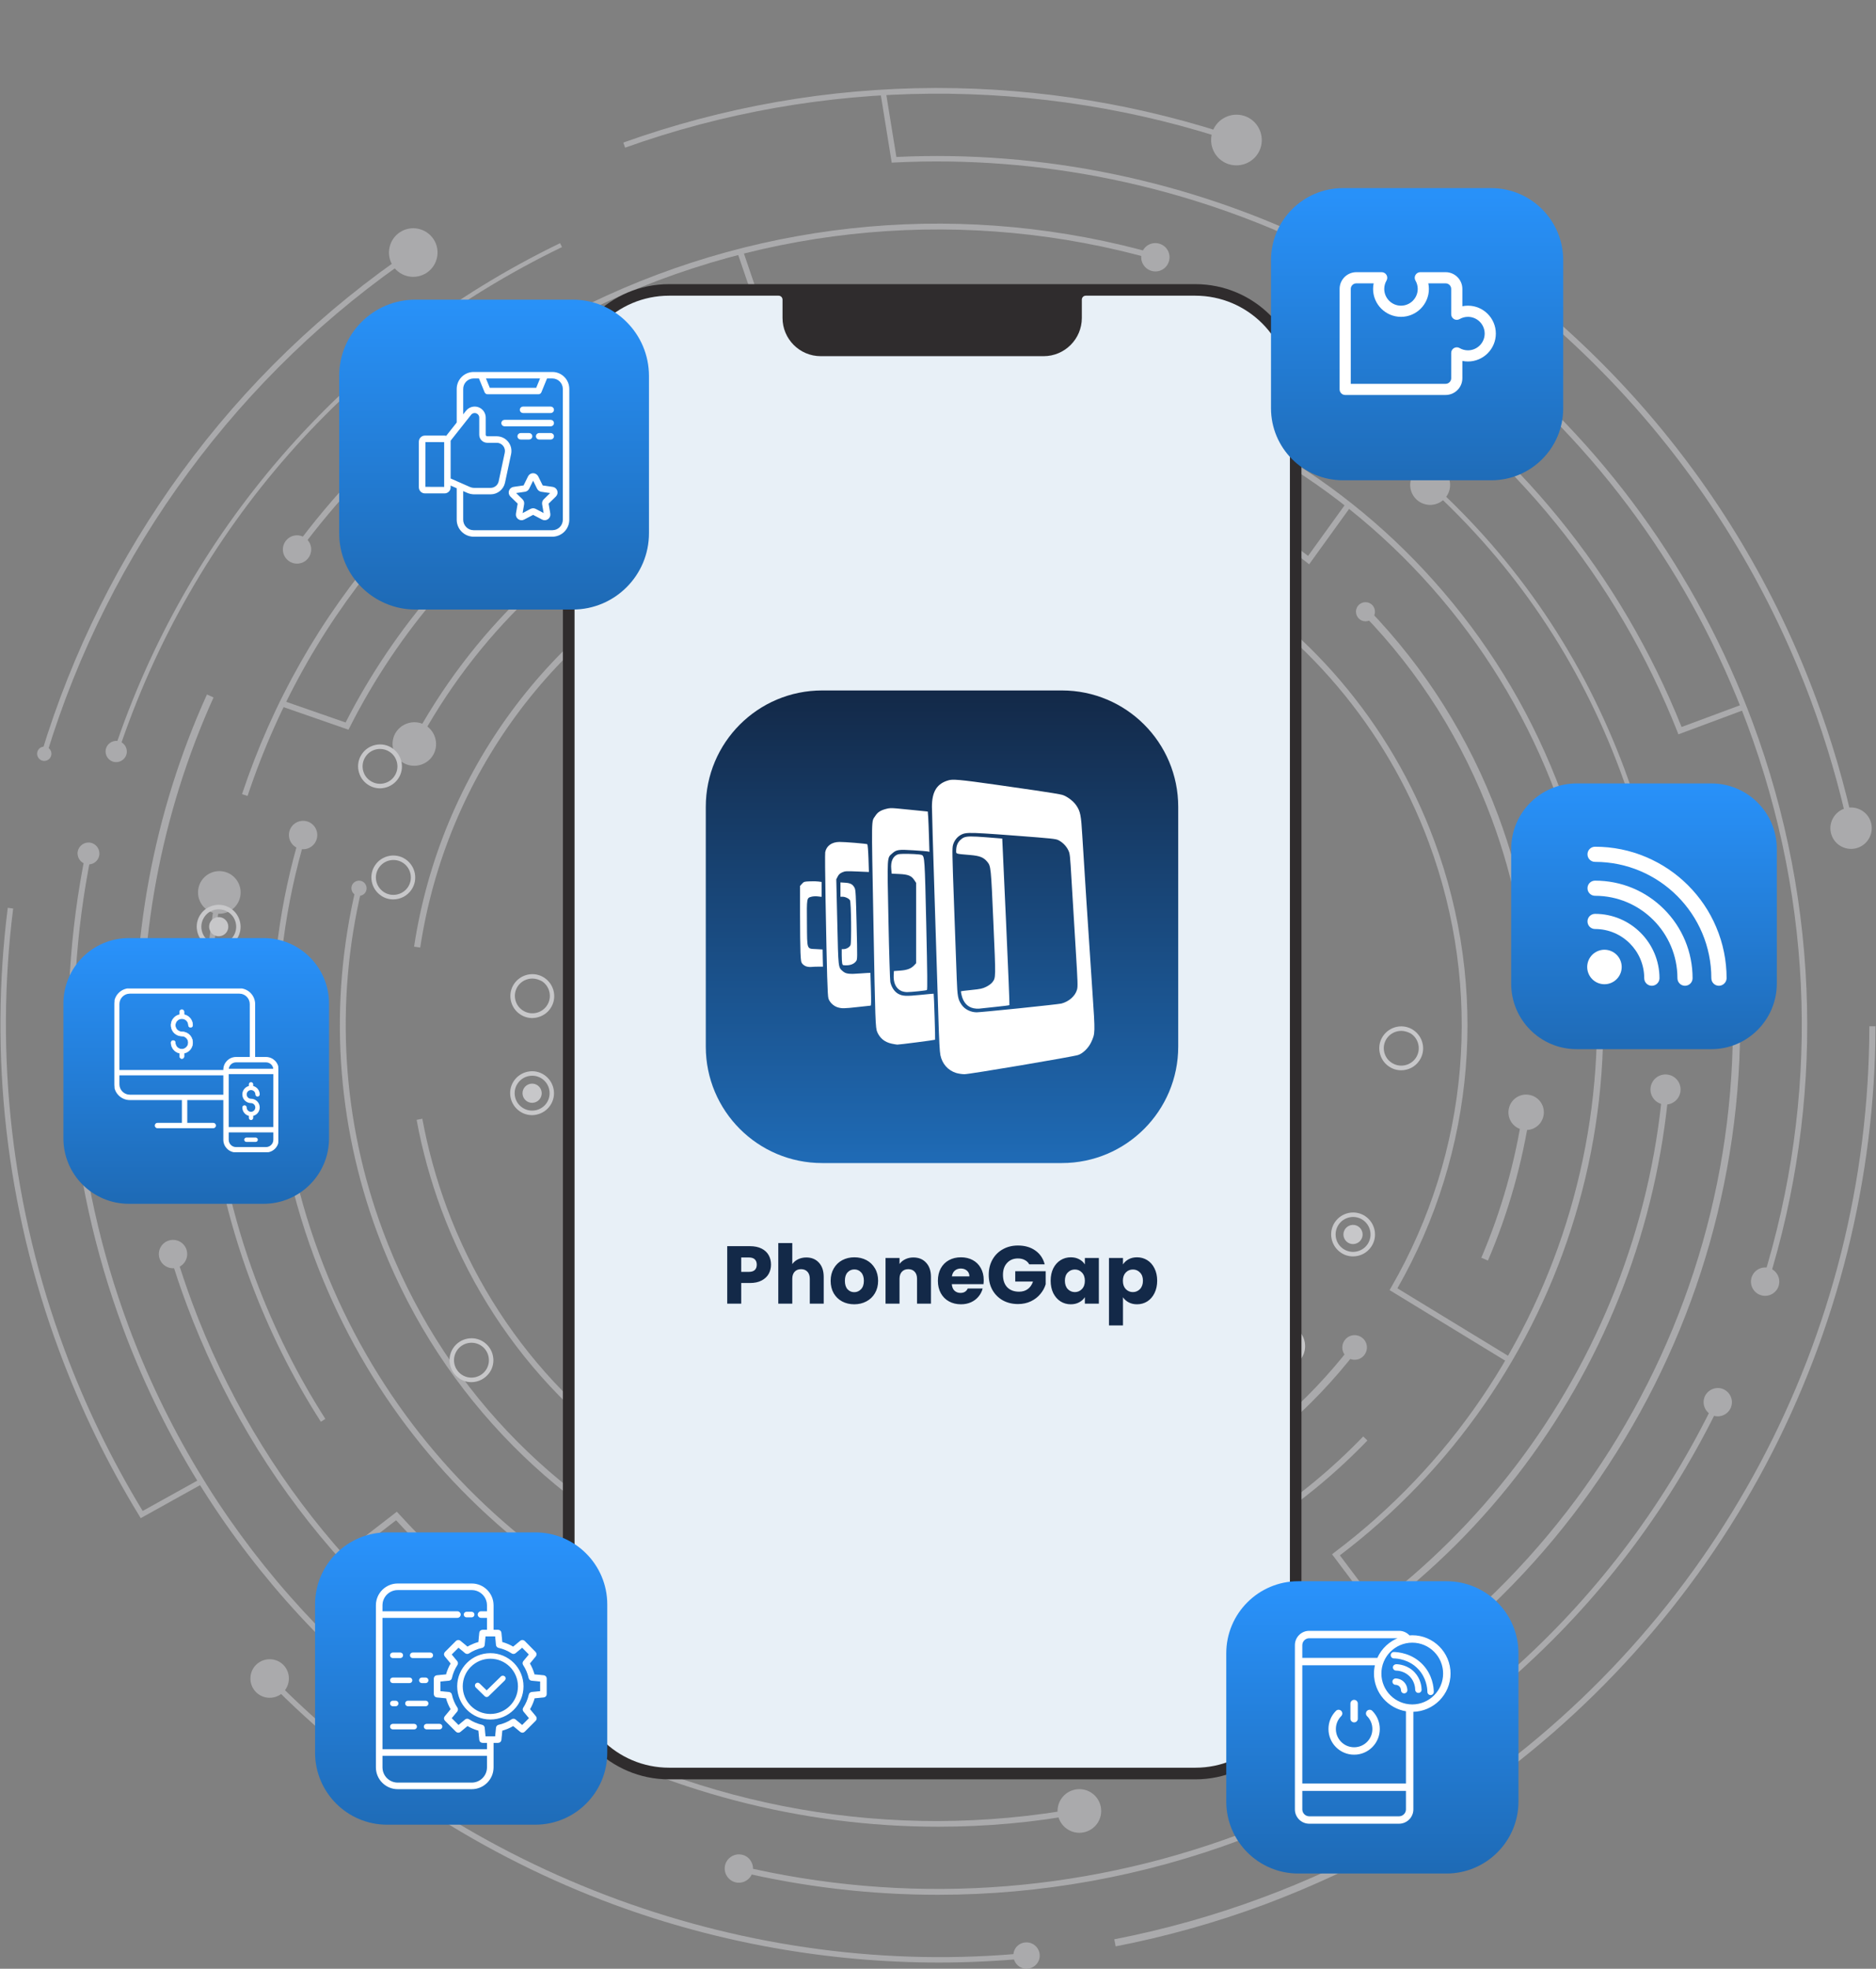 <svg width="917" height="962" viewBox="0 0 917 962" fill="none" xmlns="http://www.w3.org/2000/svg">
<rect x="0" y="0" width="917" height="962" fill="#808080" stroke="none"/>
<g opacity="0.6">
<path d="M205.41 462.996L202.406 462.557C215.226 377.942 268.852 305.196 345.847 267.98C404.748 239.555 471.633 234.354 534.123 253.475L533.244 256.332C471.487 237.431 405.407 242.559 347.166 270.691C271.123 307.467 218.083 379.334 205.41 462.996Z" fill="#C7C7C9"/>
<path d="M532.365 258.676C534.489 259.262 536.687 258.09 537.273 255.965C537.859 253.841 536.687 251.643 534.562 251.057C532.438 250.471 530.24 251.643 529.654 253.768C529.068 255.892 530.24 258.09 532.365 258.676Z" fill="#C7C7C9"/>
<path d="M203.506 364.683L201.015 363.364C230.246 308.566 275.373 265.27 331.49 238.164C375.445 216.919 424.383 206.956 472.807 209.373L472.66 212.23C424.676 209.813 376.251 219.703 332.662 240.728C277.132 267.541 232.444 310.398 203.506 364.683Z" fill="#C7C7C9"/>
<path d="M212.006 368.418C209.296 373.62 202.849 375.671 197.647 373.034C192.446 370.323 190.395 363.876 193.032 358.675C195.743 353.473 202.189 351.422 207.391 354.059C212.592 356.77 214.643 363.217 212.006 368.418Z" fill="#C7C7C9"/>
<path d="M471.563 220.874C477.131 221.24 481.966 216.991 482.332 211.423C482.699 205.856 478.45 201.02 472.882 200.654C467.314 200.288 462.479 204.537 462.113 210.105C461.747 215.672 465.996 220.507 471.563 220.874Z" fill="#C7C7C9"/>
<path d="M639.91 275.746L638.738 274.793C607.09 249.665 571.12 231.643 531.926 221.314L532.659 218.603C571.779 228.86 607.676 246.735 639.397 271.643L658.152 245.636L660.423 247.321L639.91 275.746Z" fill="#C7C7C9"/>
<path d="M170.321 356.55L137.647 345.195L138.6 342.484L168.929 353.034C193.031 305.855 228.562 264.976 271.858 234.72L273.47 237.064C230.247 267.32 194.789 308.199 170.907 355.451L170.321 356.55Z" fill="#C7C7C9"/>
<path d="M268.415 230.472C271.566 228.275 275.888 229.08 278.086 232.231C280.283 235.381 279.478 239.703 276.328 241.901C273.177 244.099 268.855 243.293 266.657 240.143C264.459 236.919 265.265 232.597 268.415 230.472Z" fill="#C7C7C9"/>
<path d="M308.996 215.821L307.384 212.67C310.534 211.059 313.684 209.447 316.834 207.908C356.76 188.641 399.324 177.799 443.206 175.748C485.623 173.77 527.528 179.997 567.747 194.355L566.575 197.725C484.744 168.568 396.613 173.33 318.373 211.132C315.296 212.597 312.072 214.209 308.996 215.821Z" fill="#C7C7C9"/>
<path d="M565.478 200.435C567.895 201.241 570.532 199.995 571.411 197.505C572.217 195.087 570.972 192.45 568.481 191.571C566.064 190.765 563.426 192.01 562.547 194.501C561.741 196.919 562.987 199.629 565.478 200.435Z" fill="#C7C7C9"/>
<path d="M618.664 183.511C542.474 145.197 455.149 135.38 372.879 155.893L371.634 156.186L360.425 123.365L363.136 122.413L373.465 152.742C456.029 132.45 543.5 142.486 619.982 180.947L618.664 183.511Z" fill="#C7C7C9"/>
<path d="M624.525 170.692C630.825 173.915 633.243 181.681 630.02 187.908C626.796 194.208 619.031 196.626 612.804 193.402C606.503 190.179 604.086 182.413 607.309 176.186C610.533 169.886 618.298 167.395 624.525 170.692Z" fill="#C7C7C9"/>
<path d="M121.014 388.931L118.303 388.052C133.248 343.071 156.545 302.119 187.46 266.369C219.474 229.373 258.155 199.776 302.55 178.311C304.381 177.432 306.213 176.553 308.044 175.674L309.217 178.238C307.385 179.117 305.554 179.923 303.722 180.802C216.544 223.072 151.636 296.918 121.014 388.931Z" fill="#C7C7C9"/>
<path d="M310.098 180.508C311.929 179.629 312.735 177.432 311.929 175.527C311.05 173.695 308.852 172.889 306.948 173.695C305.116 174.574 304.31 176.772 305.116 178.677C305.995 180.582 308.266 181.388 310.098 180.508Z" fill="#C7C7C9"/>
<path d="M146.067 269.517L143.796 267.832C162.257 242.851 183.722 220.141 207.532 200.287C232.073 179.848 259.179 162.412 288.19 148.346C374.709 106.515 473.243 97.944 565.549 124.244L564.743 126.955C473.096 100.874 375.295 109.372 289.362 150.91C232.733 178.383 183.21 219.335 146.067 269.517Z" fill="#C7C7C9"/>
<path d="M150.757 272.596C148.486 275.673 144.164 276.333 141.087 274.062C138.01 271.791 137.351 267.468 139.622 264.391C141.893 261.315 146.215 260.655 149.292 262.926C152.369 265.124 153.028 269.52 150.757 272.596Z" fill="#C7C7C9"/>
<path d="M562.916 132.376C566.579 133.402 570.388 131.277 571.414 127.541C572.439 123.878 570.315 120.068 566.579 119.043C562.916 118.017 559.106 120.142 558.08 123.878C557.055 127.541 559.253 131.35 562.916 132.376Z" fill="#C7C7C9"/>
<path d="M644.671 122.194C580.203 90.619 508.482 75.821 437.054 79.411L435.882 79.484L430.314 45.052L432.952 44.612L438.153 76.7C509.581 73.33 581.375 88.202 645.843 119.777L644.671 122.194Z" fill="#C7C7C9"/>
<path d="M57.717 367.759L55.666 367.1C73.394 313.84 100.94 265.342 137.496 223.072C175.371 179.336 221.231 144.245 273.758 118.824L274.71 120.728C171.122 170.838 94.053 258.529 57.717 367.759Z" fill="#C7C7C9"/>
<path d="M51.857 365.562C50.978 368.273 52.443 371.203 55.154 372.156C57.864 373.035 60.795 371.569 61.747 368.859C62.626 366.148 61.161 363.218 58.45 362.266C55.74 361.386 52.809 362.852 51.857 365.562Z" fill="#C7C7C9"/>
<path d="M305.557 72.157L304.678 69.666C353.689 52.157 404.897 43.147 456.837 43C457.277 43 457.79 43 458.229 43C508.339 43 557.862 51.205 605.48 67.322L604.601 69.813C507.679 36.993 401.527 37.799 305.557 72.157Z" fill="#C7C7C9"/>
<path d="M600.352 80.144C606.799 82.342 613.905 78.899 616.103 72.452C618.3 66.005 614.857 58.899 608.41 56.701C601.964 54.503 594.858 57.946 592.66 64.393C590.462 70.913 593.905 77.946 600.352 80.144Z" fill="#C7C7C9"/>
<path d="M22.775 368.786L20.284 368.054C35.303 318.604 58.379 272.377 88.782 230.692C119.917 188.056 157.938 151.426 201.674 121.829L203.139 124.027C117.206 182.122 53.105 269.007 22.775 368.786Z" fill="#C7C7C9"/>
<path d="M24.972 369.371C24.386 371.203 22.408 372.228 20.576 371.642C18.745 371.056 17.719 369.078 18.305 367.247C18.891 365.415 20.869 364.39 22.701 364.976C24.532 365.562 25.558 367.54 24.972 369.371Z" fill="#C7C7C9"/>
<path d="M208.631 133.257C214.052 129.594 215.517 122.194 211.854 116.773C208.191 111.352 200.792 109.887 195.371 113.55C189.95 117.213 188.485 124.612 192.148 130.033C195.737 135.454 203.137 136.92 208.631 133.257Z" fill="#C7C7C9"/>
<path d="M558.371 773.762L547.309 743.946C518.299 754.568 488.262 759.843 458.226 759.843C421.523 759.843 384.967 751.931 350.608 736.18C287.752 707.389 239.84 655.888 215.738 591.053C210.463 576.768 206.361 562.043 203.65 547.171L206.434 546.658C209.145 561.31 213.174 575.962 218.375 590.028C242.185 654.13 289.583 705.118 351.781 733.543C413.978 762.041 483.5 764.531 547.602 740.722L548.921 740.209L561.009 772.663L558.371 773.762Z" fill="#C7C7C9"/>
<path d="M737.123 665.706L679.248 630.395L679.907 629.222C718.369 562.776 725.108 483.436 698.369 411.569C677.563 355.672 637.71 308.64 586.136 278.97L587.528 276.479C613.168 291.204 635.879 310.032 654.999 332.376C674.779 355.526 690.31 381.826 701.006 410.617C727.892 482.85 721.299 562.556 683.058 629.515L738.588 663.361L737.123 665.706Z" fill="#C7C7C9"/>
<path d="M458.519 793.03C454.196 793.03 449.947 792.957 445.625 792.737C407.897 791.052 371.267 782.261 336.762 766.437C302.257 750.613 271.634 728.709 245.701 701.236C218.888 672.812 198.302 639.625 184.529 602.703C164.31 548.271 160.647 489.81 174.053 433.547L176.837 434.206C163.577 489.883 167.167 547.831 187.24 601.677C242.844 751.199 409.728 827.536 559.177 771.932C600.202 756.694 636.245 733.104 666.355 701.896L668.406 703.874C637.93 735.449 601.521 759.258 560.129 774.642C527.309 786.803 493.17 793.03 458.519 793.03Z" fill="#C7C7C9"/>
<path d="M179.107 434.865C179.546 432.887 178.301 430.836 176.323 430.396C174.345 429.957 172.293 431.202 171.854 433.18C171.414 435.158 172.66 437.209 174.638 437.649C176.616 438.089 178.667 436.916 179.107 434.865Z" fill="#C7C7C9"/>
<path d="M747.307 495.231C746.648 462.777 740.567 430.763 729.139 400.067C715.073 362.338 693.901 328.566 666.063 299.921L668.627 297.431C696.759 326.515 718.223 360.58 732.436 398.822C744.011 429.884 750.164 462.264 750.824 495.158L747.307 495.231Z" fill="#C7C7C9"/>
<path d="M664.084 302.119C662.326 300.215 662.399 297.284 664.23 295.526C666.135 293.768 669.065 293.841 670.824 295.673C672.582 297.577 672.509 300.508 670.677 302.266C668.846 304.097 665.842 304.024 664.084 302.119Z" fill="#C7C7C9"/>
<path d="M249.585 790.538L247.314 788.853L265.922 763.065C214.64 725.483 175.813 674.055 153.542 614.202C140.942 580.357 134.129 545.119 133.176 509.368C132.297 474.79 136.839 440.431 146.876 407.245L149.586 408.051C129.22 475.816 131.491 546.731 156.18 613.177C178.45 672.957 217.351 724.238 268.706 761.6L269.878 762.406L249.585 790.538Z" fill="#C7C7C9"/>
<path d="M154.79 410.03C155.889 406.367 153.837 402.484 150.174 401.385C146.511 400.286 142.629 402.338 141.53 406.001C140.431 409.664 142.482 413.546 146.145 414.645C149.808 415.817 153.691 413.693 154.79 410.03Z" fill="#C7C7C9"/>
<path d="M458.374 826.217C402.99 826.217 347.899 812.005 298.376 784.093L299.768 781.603C382.771 828.415 481.597 836.254 570.827 803.068C586.285 797.28 601.376 790.32 615.735 782.408L617.127 784.899C602.695 792.958 587.457 799.991 571.852 805.778C535.003 819.404 496.615 826.217 458.374 826.217Z" fill="#C7C7C9"/>
<path d="M611.778 776.327C615.881 774.055 621.082 775.521 623.353 779.623C625.624 783.726 624.159 788.927 620.057 791.198C615.954 793.469 610.753 792.004 608.482 787.902C606.21 783.799 607.676 778.598 611.778 776.327Z" fill="#C7C7C9"/>
<path d="M671.924 787.171L651.119 759.478L652.218 758.599C765.476 673.545 810.091 521.239 760.641 388.347C734.488 318.091 684.452 258.898 619.617 221.535L621.009 219.044C653.097 237.579 681.594 261.169 705.55 289.227C730.385 318.238 749.799 351.278 763.205 387.394C775.806 421.24 782.619 456.478 783.571 492.228C784.45 526.807 779.908 561.165 769.872 594.352C759.982 627.245 745.037 658.161 725.477 686.366C705.916 714.57 682.181 739.332 654.928 759.991L674.049 785.412L671.924 787.171Z" fill="#C7C7C9"/>
<path d="M617.125 226.588C613.829 224.684 612.657 220.435 614.561 217.138C616.466 213.841 620.715 212.669 624.012 214.574C627.308 216.479 628.48 220.728 626.576 224.024C624.671 227.394 620.422 228.493 617.125 226.588Z" fill="#C7C7C9"/>
<path d="M156.841 694.715C142.995 673.177 131.42 649.954 122.409 625.778C99.699 564.827 93.984 498.893 105.926 435.304L108.49 435.817C96.695 498.967 102.336 564.314 124.9 624.899C133.837 648.928 145.339 671.932 159.039 693.324L156.841 694.715Z" fill="#C7C7C9"/>
<path d="M117.428 438.088C118.527 432.447 114.864 426.953 109.223 425.854C103.582 424.755 98.087 428.418 96.988 434.059C95.889 439.7 99.552 445.194 105.193 446.293C110.834 447.392 116.329 443.729 117.428 438.088Z" fill="#C7C7C9"/>
<path d="M458.445 859.55C429.141 859.55 399.765 855.887 370.827 848.634C302.33 831.345 241.085 794.788 193.613 742.848L168.339 762.335L166.507 759.917L193.98 738.672L194.932 739.697C293.246 847.975 445.258 885.044 582.4 834.055C710.31 786.437 800.785 667.83 812.726 531.787L815.73 532.08C809.869 598.673 785.547 662.262 745.401 715.888C704.23 770.979 648.186 812.81 583.425 836.912C542.986 852.004 500.789 859.55 458.445 859.55Z" fill="#C7C7C9"/>
<path d="M806.79 531.713C807.156 527.684 810.673 524.681 814.775 525.047C818.805 525.413 821.808 528.93 821.442 533.032C821.076 537.061 817.559 540.065 813.457 539.699C809.427 539.332 806.424 535.743 806.79 531.713Z" fill="#C7C7C9"/>
<path d="M777.491 444.974L776.979 442.777L808.407 435.89C804.671 415.891 799.176 395.964 791.997 376.77C771.924 322.778 740.276 275.892 697.932 237.504L699.47 235.819C742.107 274.5 773.902 321.679 794.121 375.964C801.447 395.671 807.088 416.037 810.824 436.55L811.044 437.648L777.491 444.974Z" fill="#C7C7C9"/>
<path d="M692.581 244.244C688.551 240.655 688.185 234.501 691.775 230.472C695.364 226.442 701.518 226.076 705.548 229.666C709.577 233.255 709.943 239.409 706.353 243.438C702.764 247.468 696.61 247.834 692.581 244.244Z" fill="#C7C7C9"/>
<path d="M66.874 523.728C63.212 460.798 75.006 397.062 101.16 339.334L104.383 340.799C78.523 398.015 66.801 461.238 70.464 523.508L66.874 523.728Z" fill="#C7C7C9"/>
<path d="M77.351 522.629C77.644 527.391 74.054 531.494 69.292 531.86C64.53 532.153 60.428 528.564 60.061 523.802C59.768 519.04 63.358 514.937 68.12 514.571C72.882 514.205 76.984 517.868 77.351 522.629Z" fill="#C7C7C9"/>
<path d="M458.67 892.59C391.785 892.59 325.339 875.374 266.292 842.187C226.732 819.99 191.714 791.345 162.117 757.207C131.495 721.896 107.686 681.53 91.202 637.354C88.199 629.296 85.415 621.091 82.997 612.813L85.708 612.007C88.125 620.138 90.909 628.343 93.84 636.329C159.7 813.47 342.262 917.351 527.827 883.432L528.34 886.216C505.337 890.539 481.967 892.59 458.67 892.59Z" fill="#C7C7C9"/>
<path d="M525.627 874.421C531.415 873.322 536.982 877.132 538.081 882.919C539.18 888.707 535.371 894.275 529.583 895.373C523.796 896.472 518.228 892.663 517.129 886.875C516.03 881.088 519.84 875.52 525.627 874.421Z" fill="#C7C7C9"/>
<path d="M91.204 610.762C90.105 607.099 86.222 605.047 82.559 606.146C78.896 607.245 76.845 611.128 77.944 614.791C79.043 618.454 82.925 620.505 86.588 619.406C90.251 618.307 92.302 614.425 91.204 610.762Z" fill="#C7C7C9"/>
<path d="M652.584 877.426L638.152 845.338L639.618 844.533C785.989 767.61 867.527 606.074 842.619 442.632L846.135 442.119C852.289 482.412 852.069 523.217 845.476 563.51C839.029 602.997 826.648 641.165 808.626 676.989C790.531 712.886 767.235 745.706 739.323 774.423C711.045 803.507 678.591 827.903 642.694 846.877L655.735 875.961L652.584 877.426Z" fill="#C7C7C9"/>
<path d="M835.805 444.096C835.073 439.334 838.296 434.939 843.058 434.206C847.82 433.473 852.215 436.697 852.948 441.459C853.681 446.221 850.457 450.616 845.695 451.349C840.934 452.081 836.538 448.858 835.805 444.096Z" fill="#C7C7C9"/>
<path d="M820.423 358.821L819.91 357.502C790.387 282.997 739.472 220.287 672.586 176.259L674.124 173.914C741.083 218.016 792.145 280.726 821.962 355.231L851.924 344.096L852.877 346.733L820.423 358.821Z" fill="#C7C7C9"/>
<path d="M671.414 178.31C669.729 177.137 669.216 174.866 670.388 173.108C671.561 171.423 673.832 170.91 675.59 172.083C677.275 173.255 677.788 175.526 676.615 177.284C675.443 179.042 673.172 179.482 671.414 178.31Z" fill="#C7C7C9"/>
<path d="M263.431 878.377L262.113 877.717C168.634 829.073 96.913 747.829 60.137 649.002C32.445 574.497 26.072 494.058 41.896 416.55L44.679 417.136C29.002 494.132 35.302 573.984 62.848 648.05C99.184 745.777 169.953 826.143 262.113 874.567L275.519 845.776L278.083 846.949L263.431 878.377Z" fill="#C7C7C9"/>
<path d="M48.49 418.09C49.076 415.233 47.171 412.376 44.314 411.789C41.457 411.203 38.6 413.108 38.014 415.965C37.428 418.822 39.333 421.679 42.19 422.265C45.12 422.852 47.904 421.02 48.49 418.09Z" fill="#C7C7C9"/>
<path d="M458.374 925.85C425.627 925.85 392.734 922.041 360.426 914.348L361.086 911.564C442.33 930.905 526.871 925.63 605.478 896.4C708.188 858.232 790.897 782.848 838.442 684.167L841.007 685.413C793.095 784.753 709.799 860.576 606.431 899.037C558.666 916.912 508.63 925.85 458.374 925.85Z" fill="#C7C7C9"/>
<path d="M833.388 682.188C835.073 678.745 839.176 677.28 842.619 678.891C846.062 680.576 847.527 684.679 845.916 688.122C844.231 691.565 840.128 693.03 836.685 691.419C833.242 689.734 831.777 685.631 833.388 682.188Z" fill="#C7C7C9"/>
<path d="M362.773 906.29C359.037 905.411 355.301 907.756 354.422 911.419C353.543 915.155 355.887 918.891 359.55 919.77C363.286 920.649 367.022 918.305 367.901 914.642C368.781 910.979 366.436 907.096 362.773 906.29Z" fill="#C7C7C9"/>
<path d="M864.158 627.095L861.448 626.216C889.506 536.327 886.869 442.115 853.975 353.691C827.016 281.311 780.936 217.795 720.717 170.103L722.475 167.906C783.134 215.89 829.507 279.846 856.613 352.739C873.316 397.574 882.253 444.386 883.279 491.785C884.305 537.572 877.858 583.139 864.158 627.095Z" fill="#C7C7C9"/>
<path d="M717.492 174.646C714.489 172.302 713.976 167.906 716.393 164.903C718.738 161.899 723.133 161.386 726.137 163.804C729.141 166.148 729.653 170.544 727.236 173.547C724.892 176.551 720.496 177.064 717.492 174.646Z" fill="#C7C7C9"/>
<path d="M856.17 624.239C855.071 627.901 857.123 631.784 860.786 632.883C864.449 633.982 868.331 631.931 869.43 628.268C870.529 624.605 868.478 620.722 864.815 619.623C861.152 618.524 857.342 620.576 856.17 624.239Z" fill="#C7C7C9"/>
<path d="M68.781 741.82L68.121 740.721C52.663 715.447 39.477 688.487 29.074 660.429C15.961 625.265 7.243 588.708 3.067 551.712C-0.962 515.815 -0.742 479.405 3.8 443.582L6.437 443.948C-2.72 516.255 5.924 590.833 31.565 659.55C41.748 687.022 54.642 713.469 69.733 738.304L97.718 722.773L98.963 725.044L68.781 741.82Z" fill="#C7C7C9"/>
<path d="M458.96 958.962C405.042 958.962 350.903 949.364 300.208 930.683C236.472 907.167 177.718 869.219 130.466 820.794L132.371 818.963C227.974 916.837 366.141 967.386 501.964 954.273L502.183 956.91C487.825 958.229 473.393 958.962 458.96 958.962Z" fill="#C7C7C9"/>
<path d="M501.158 949.146C504.674 948.779 507.824 951.417 508.191 954.933C508.557 958.45 505.92 961.6 502.403 961.966C498.887 962.332 495.737 959.695 495.37 956.178C495.004 952.589 497.568 949.439 501.158 949.146Z" fill="#C7C7C9"/>
<path d="M138.597 813.615C135.008 809.879 129 809.806 125.264 813.395C121.528 816.985 121.455 822.992 125.044 826.729C128.634 830.465 134.641 830.538 138.378 826.948C142.041 823.359 142.187 817.351 138.597 813.615Z" fill="#C7C7C9"/>
<path d="M545.332 951.05L544.672 947.607C569.141 942.845 593.463 936.032 617.052 927.241C639.177 919.036 660.788 909.073 681.154 897.571L682.912 900.648C662.327 912.149 640.569 922.186 618.298 930.537C594.489 939.402 569.947 946.288 545.332 951.05Z" fill="#C7C7C9"/>
<path d="M679.546 895.08C681.817 893.834 684.674 894.713 685.846 896.911C687.091 899.182 686.212 902.039 684.014 903.211C681.817 904.383 678.886 903.578 677.714 901.38C676.469 899.182 677.275 896.325 679.546 895.08Z" fill="#C7C7C9"/>
<path d="M714.488 880.94L712.803 878.45C838.369 793.982 913.459 653.104 913.752 501.457H916.756C916.61 575.742 898.075 649.807 863.131 715.741C827.893 782.114 776.465 839.256 714.488 880.94Z" fill="#C7C7C9"/>
<path d="M708.111 870.391C703.13 873.688 701.811 880.354 705.108 885.336C708.405 890.318 715.071 891.636 720.053 888.34C725.034 885.043 726.353 878.376 723.056 873.395C719.76 868.413 713.093 867.094 708.111 870.391Z" fill="#C7C7C9"/>
<path d="M903.641 405.488C899.026 384.096 892.799 362.778 885.107 342.119C846.353 238.017 771.189 151.864 673.314 99.484L674.633 96.993C722.838 122.78 765.548 156.553 801.591 197.285C838.88 239.482 867.891 287.833 887.671 341.166C895.436 361.972 901.663 383.437 906.352 404.975L903.641 405.488Z" fill="#C7C7C9"/>
<path d="M671.849 102.633C669.505 101.387 668.699 98.457 669.944 96.113C671.19 93.768 674.12 92.962 676.464 94.208C678.808 95.453 679.614 98.384 678.369 100.728C677.124 103.072 674.193 103.878 671.849 102.633Z" fill="#C7C7C9"/>
<path d="M894.923 406.807C896.095 412.302 901.517 415.745 906.938 414.573C912.359 413.401 915.875 407.979 914.703 402.558C913.531 397.064 908.11 393.621 902.689 394.793C897.268 395.965 893.751 401.386 894.923 406.807Z" fill="#C7C7C9"/>
<path d="M579.911 730.099L578.226 726.949C610.68 709.806 638.518 686.29 660.936 657.133L663.72 659.331C641.083 688.854 612.878 712.664 579.911 730.099Z" fill="#C7C7C9"/>
<path d="M657.421 654.716C659.472 652.079 663.208 651.639 665.845 653.691C668.483 655.742 668.922 659.478 666.871 662.115C664.82 664.753 661.083 665.192 658.446 663.141C655.809 661.09 655.369 657.354 657.421 654.716Z" fill="#C7C7C9"/>
<path d="M727.306 615.961L724.083 614.569C733.899 591.639 740.712 567.463 744.375 542.848L747.892 543.361C744.156 568.342 737.269 592.738 727.306 615.961Z" fill="#C7C7C9"/>
<path d="M737.415 542.336C738.074 537.574 742.397 534.278 747.158 534.937C751.92 535.596 755.217 539.919 754.558 544.68C753.898 549.442 749.576 552.739 744.814 552.08C740.052 551.494 736.756 547.098 737.415 542.336Z" fill="#C7C7C9"/>
</g>
<path d="M321.777 202.342C324.112 201.203 326.903 202.171 328.042 204.506C329.181 206.841 328.213 209.632 325.878 210.771C323.543 211.91 320.752 210.942 319.613 208.607C318.474 206.272 319.442 203.424 321.777 202.342Z" fill="#C7C7C9"/>
<path d="M610.682 212.592C613.017 211.453 615.807 212.421 616.946 214.756C618.085 217.091 617.117 219.882 614.782 221.021C612.447 222.16 609.657 221.192 608.518 218.857C607.379 216.522 608.347 213.731 610.682 212.592Z" fill="#C7C7C9"/>
<path d="M547.467 327.404C549.802 326.265 552.592 327.233 553.731 329.568C554.87 331.903 553.902 334.693 551.567 335.832C549.232 336.971 546.442 336.003 545.303 333.668C544.164 331.333 545.132 328.486 547.467 327.404Z" fill="#C7C7C9"/>
<path d="M330.49 283.611C332.825 282.472 335.615 283.44 336.754 285.775C337.893 288.11 336.925 290.9 334.59 292.039C332.255 293.178 329.465 292.21 328.326 289.875C327.187 287.54 328.212 284.75 330.49 283.611Z" fill="#C7C7C9"/>
<path d="M258.05 529.973C260.385 528.834 263.176 529.802 264.315 532.137C265.454 534.472 264.486 537.263 262.151 538.402C259.816 539.541 257.025 538.573 255.886 536.238C254.747 533.903 255.715 531.112 258.05 529.973Z" fill="#C7C7C9"/>
<path d="M104.856 448.593C107.191 447.454 109.981 448.422 111.12 450.757C112.259 453.091 111.291 455.882 108.956 457.021C106.621 458.16 103.831 457.192 102.692 454.857C101.553 452.522 102.521 449.732 104.856 448.593Z" fill="#C7C7C9"/>
<path d="M541.773 683.452C544.108 682.313 546.898 683.282 548.037 685.616C549.176 687.951 548.208 690.742 545.873 691.881C543.538 693.02 540.748 692.052 539.609 689.717C538.413 687.382 539.438 684.534 541.773 683.452Z" fill="#C7C7C9"/>
<path d="M514.094 851.51C516.429 850.371 519.22 851.339 520.359 853.674C521.498 856.009 520.473 858.8 518.138 859.882C515.803 861.021 513.012 860.053 511.873 857.718C510.791 855.383 511.76 852.592 514.094 851.51Z" fill="#C7C7C9"/>
<path d="M625.09 653.667C627.425 652.528 630.215 653.497 631.354 655.832C632.493 658.166 631.525 660.957 629.19 662.096C626.855 663.235 624.065 662.267 622.926 659.932C621.787 657.597 622.755 654.806 625.09 653.667Z" fill="#C7C7C9"/>
<path d="M659.317 598.996C661.652 597.857 664.442 598.825 665.581 601.16C666.72 603.495 665.752 606.285 663.417 607.424C661.082 608.563 658.292 607.595 657.153 605.26C656.014 602.925 656.982 600.135 659.317 598.996Z" fill="#C7C7C9"/>
<path d="M810.801 494.379C813.136 493.24 815.927 494.208 817.066 496.543C818.205 498.878 817.237 501.669 814.902 502.808C812.567 503.947 809.776 502.979 808.637 500.644C807.498 498.309 808.466 495.461 810.801 494.379Z" fill="#C7C7C9"/>
<path d="M612.678 227.571C610.571 227.571 608.521 226.944 606.756 225.748C604.364 224.154 602.769 221.705 602.2 218.914C601.63 216.124 602.2 213.22 603.794 210.885C605.389 208.493 607.838 206.898 610.628 206.329C613.419 205.759 616.323 206.329 618.658 207.923C621.05 209.518 622.645 211.967 623.214 214.757C623.784 217.548 623.214 220.452 621.619 222.787C620.025 225.179 617.576 226.774 614.785 227.343C614.102 227.514 613.362 227.571 612.678 227.571ZM612.735 208.322C612.166 208.322 611.596 208.379 611.084 208.493C608.863 208.948 606.926 210.201 605.674 212.137C604.421 214.017 603.965 216.295 604.421 218.516C604.876 220.737 606.129 222.673 608.066 223.926C609.945 225.179 612.223 225.635 614.444 225.179C616.665 224.723 618.601 223.47 619.854 221.534C621.107 219.655 621.563 217.377 621.107 215.156C620.651 212.935 619.399 210.999 617.462 209.746C616.038 208.777 614.387 208.322 612.735 208.322Z" fill="#C7C7C9"/>
<path d="M506.523 297.562C504.473 297.562 502.423 296.992 500.601 295.74C495.703 292.437 494.336 285.773 497.639 280.876C500.942 275.978 507.605 274.611 512.503 277.914C517.401 281.217 518.767 287.881 515.464 292.778C513.357 295.91 509.997 297.562 506.523 297.562ZM506.523 278.313C503.79 278.313 501.056 279.623 499.405 282.072C496.785 286.001 497.867 291.298 501.74 293.917C505.669 296.537 510.965 295.455 513.585 291.582C516.205 287.653 515.123 282.356 511.25 279.737C509.826 278.769 508.175 278.313 506.523 278.313Z" fill="#C7C7C9"/>
<path d="M549.464 342.325C547.356 342.325 545.306 341.699 543.541 340.503C541.149 338.908 539.554 336.459 538.985 333.669C538.415 330.878 538.985 327.974 540.579 325.639C542.174 323.247 544.623 321.652 547.413 321.083C550.204 320.513 553.108 321.083 555.443 322.677C557.835 324.272 559.43 326.721 559.999 329.511C560.569 332.302 559.999 335.206 558.405 337.541C556.81 339.933 554.361 341.528 551.571 342.097C550.887 342.268 550.147 342.325 549.464 342.325ZM549.521 323.076C548.951 323.076 548.382 323.133 547.869 323.247C545.648 323.702 543.712 324.955 542.459 326.892C541.206 328.771 540.75 331.049 541.206 333.27C541.661 335.491 542.914 337.427 544.851 338.68C546.73 339.933 549.008 340.389 551.229 339.933C553.45 339.478 555.386 338.225 556.639 336.288C557.892 334.409 558.348 332.131 557.892 329.91C557.437 327.689 556.184 325.753 554.247 324.5C552.824 323.589 551.172 323.076 549.521 323.076Z" fill="#C7C7C9"/>
<path d="M661.368 613.916C659.318 613.916 657.268 613.346 655.445 612.094C650.548 608.791 649.181 602.127 652.484 597.23C655.787 592.332 662.45 590.965 667.348 594.268C672.245 597.571 673.612 604.234 670.309 609.132C668.202 612.264 664.842 613.916 661.368 613.916ZM656.641 610.271C660.571 612.891 665.867 611.809 668.487 607.936C671.106 604.007 670.024 598.71 666.152 596.091C662.222 593.471 656.926 594.553 654.306 598.426C651.687 602.355 652.712 607.651 656.641 610.271Z" fill="#C7C7C9"/>
<path d="M543.768 698.373C541.718 698.373 539.668 697.804 537.846 696.551C532.948 693.248 531.581 686.585 534.884 681.687C538.187 676.79 544.85 675.423 549.748 678.726C554.646 682.029 556.013 688.692 552.71 693.59C550.659 696.722 547.242 698.373 543.768 698.373ZM539.042 694.729C542.971 697.348 548.267 696.266 550.887 692.394C553.507 688.464 552.425 683.168 548.552 680.548C544.623 677.929 539.326 679.011 536.707 682.883C534.087 686.813 535.112 692.109 539.042 694.729Z" fill="#C7C7C9"/>
<path d="M627.2 668.475C625.15 668.475 623.1 667.906 621.277 666.653C618.885 665.058 617.291 662.609 616.721 659.819C616.152 657.028 616.721 654.124 618.316 651.789C619.91 649.397 622.359 647.802 625.15 647.233C627.94 646.663 630.845 647.233 633.18 648.828C638.077 652.131 639.444 658.794 636.141 663.691C634.091 666.767 630.674 668.475 627.2 668.475ZM627.257 649.226C626.687 649.226 626.118 649.283 625.605 649.397C623.384 649.853 621.448 651.106 620.195 653.042C618.942 654.921 618.487 657.199 618.942 659.42C619.398 661.641 620.651 663.577 622.587 664.83C626.517 667.45 631.813 666.368 634.432 662.495C637.052 658.566 635.97 653.27 632.098 650.65C630.56 649.682 628.908 649.226 627.257 649.226Z" fill="#C7C7C9"/>
<path d="M684.887 522.969C682.837 522.969 680.787 522.399 678.965 521.147C676.573 519.552 674.978 517.103 674.409 514.313C673.839 511.522 674.409 508.618 676.003 506.283C679.306 501.385 685.969 500.018 690.867 503.321C695.765 506.624 697.132 513.288 693.828 518.185C691.778 521.317 688.361 522.969 684.887 522.969ZM684.944 503.72C682.211 503.72 679.477 505.03 677.826 507.479C676.573 509.358 676.117 511.636 676.573 513.857C677.028 516.078 678.281 518.014 680.218 519.267C684.147 521.887 689.443 520.805 692.063 516.932C694.683 513.003 693.601 507.706 689.728 505.087C688.19 504.233 686.539 503.72 684.944 503.72Z" fill="#C7C7C9"/>
<path d="M812.799 509.299C810.749 509.299 808.698 508.73 806.876 507.477C801.978 504.174 800.612 497.511 803.915 492.613C807.218 487.715 813.881 486.349 818.778 489.652C823.676 492.955 825.043 499.618 821.74 504.515C819.69 507.648 816.273 509.299 812.799 509.299ZM812.856 490.05C810.122 490.05 807.388 491.36 805.737 493.809C803.117 497.738 804.199 503.035 808.072 505.654C812.001 508.274 817.298 507.192 819.917 503.32C822.537 499.39 821.455 494.094 817.582 491.474C816.102 490.506 814.45 490.05 812.856 490.05Z" fill="#C7C7C9"/>
<path d="M323.83 217.207C321.723 217.207 319.673 216.581 317.907 215.385C315.515 213.79 313.921 211.341 313.351 208.551C312.782 205.76 313.351 202.856 314.946 200.521C316.54 198.129 318.989 196.534 321.78 195.965C324.57 195.395 327.475 195.965 329.81 197.559C332.201 199.154 333.796 201.603 334.365 204.393C334.935 207.184 334.365 210.088 332.771 212.423C331.176 214.815 328.727 216.41 325.937 216.979C325.254 217.093 324.513 217.207 323.83 217.207ZM323.887 197.901C323.317 197.901 322.748 197.958 322.235 198.072C320.014 198.528 318.078 199.78 316.825 201.717C315.572 203.596 315.117 205.874 315.572 208.095C316.028 210.316 317.281 212.252 319.217 213.505C321.096 214.758 323.374 215.214 325.595 214.758C327.816 214.303 329.753 213.05 331.005 211.113C332.258 209.177 332.714 206.956 332.258 204.735C331.803 202.514 330.55 200.578 328.614 199.325C327.19 198.414 325.538 197.901 323.887 197.901Z" fill="#C7C7C9"/>
<path d="M332.543 298.588C330.493 298.588 328.443 298.018 326.62 296.765C321.722 293.462 320.356 286.799 323.659 281.902C326.962 277.004 333.625 275.637 338.523 278.94C343.42 282.243 344.787 288.906 341.484 293.804C339.434 296.936 336.017 298.588 332.543 298.588ZM327.816 295C331.746 297.62 337.042 296.538 339.662 292.665C342.281 288.736 341.199 283.439 337.327 280.82C333.397 278.2 328.101 279.282 325.481 283.154C322.861 287.084 323.943 292.38 327.816 295Z" fill="#C7C7C9"/>
<path d="M260.161 497.455C258.053 497.455 256.003 496.829 254.238 495.633C251.846 494.039 250.251 491.59 249.682 488.799C249.112 486.009 249.682 483.104 251.276 480.769C254.58 475.872 261.243 474.505 266.14 477.808C271.038 481.111 272.405 487.774 269.102 492.672C267.507 495.064 265.058 496.658 262.268 497.228C261.584 497.342 260.901 497.455 260.161 497.455ZM260.218 478.15C257.484 478.15 254.75 479.459 253.099 481.908C251.846 483.788 251.39 486.066 251.846 488.287C252.302 490.508 253.554 492.444 255.491 493.697C259.42 496.317 264.717 495.234 267.336 491.362C269.956 487.432 268.874 482.136 265.001 479.516C263.464 478.662 261.812 478.15 260.218 478.15Z" fill="#C7C7C9"/>
<path d="M260.047 544.893C257.939 544.893 255.889 544.267 254.124 543.071C249.226 539.768 247.859 533.105 251.162 528.207C254.465 523.309 261.129 521.943 266.026 525.246C270.924 528.549 272.291 535.212 268.988 540.109C267.393 542.501 264.944 544.096 262.154 544.665C261.47 544.836 260.787 544.893 260.047 544.893ZM255.377 541.248C259.306 543.868 264.602 542.786 267.222 538.914C269.842 534.984 268.76 529.688 264.887 527.068C260.958 524.448 255.661 525.53 253.042 529.403C250.365 533.332 251.447 538.686 255.377 541.248Z" fill="#C7C7C9"/>
<path d="M192.217 439.48C190.166 439.48 188.116 438.911 186.294 437.658C181.396 434.355 180.029 427.692 183.333 422.794C186.636 417.897 193.299 416.53 198.196 419.833C203.094 423.136 204.461 429.799 201.158 434.697C199.108 437.772 195.691 439.48 192.217 439.48ZM187.547 435.836C191.476 438.455 196.773 437.373 199.392 433.501C202.012 429.571 200.93 424.275 197.057 421.655C193.128 419.036 187.832 420.118 185.212 423.99C182.535 427.92 183.617 433.216 187.547 435.836Z" fill="#C7C7C9"/>
<path d="M185.724 385.208C183.617 385.208 181.567 384.581 179.801 383.385C177.409 381.791 175.815 379.342 175.245 376.551C174.676 373.761 175.245 370.856 176.84 368.521C178.435 366.129 180.883 364.535 183.674 363.965C186.464 363.396 189.369 363.965 191.704 365.56C194.096 367.155 195.69 369.603 196.26 372.394C196.829 375.184 196.26 378.089 194.665 380.424C193.071 382.816 190.622 384.41 187.831 384.98C187.091 385.151 186.408 385.208 185.724 385.208ZM185.724 365.959C185.155 365.959 184.585 366.016 184.073 366.129C181.852 366.585 179.915 367.838 178.662 369.774C177.409 371.654 176.954 373.932 177.41 376.153C177.865 378.374 179.118 380.31 181.054 381.563C182.934 382.816 185.212 383.271 187.433 382.816C189.654 382.36 191.59 381.107 192.843 379.171C194.096 377.292 194.551 375.014 194.096 372.793C193.64 370.572 192.387 368.635 190.451 367.382C189.027 366.414 187.433 365.959 185.724 365.959Z" fill="#C7C7C9"/>
<path d="M230.429 675.366C228.379 675.366 226.329 674.796 224.507 673.544C219.609 670.24 218.242 663.577 221.545 658.68C224.848 653.782 231.511 652.415 236.409 655.718C241.307 659.021 242.673 665.684 239.37 670.582C237.263 673.657 233.846 675.366 230.429 675.366ZM225.702 671.721C229.632 674.341 234.928 673.259 237.548 669.386C240.168 665.457 239.086 660.16 235.213 657.541C231.284 654.921 225.987 656.003 223.368 659.876C220.748 663.805 221.773 669.101 225.702 671.721Z" fill="#C7C7C9"/>
<path d="M327.247 732.429C325.14 732.429 323.089 731.803 321.324 730.607C318.932 729.012 317.338 726.563 316.768 723.773C316.199 720.982 316.768 718.078 318.363 715.743C319.957 713.351 322.406 711.757 325.197 711.187C327.987 710.618 330.892 711.187 333.227 712.782C335.618 714.376 337.213 716.825 337.782 719.616C338.352 722.406 337.782 725.311 336.188 727.645C334.593 730.037 332.144 731.632 329.354 732.201C328.671 732.372 327.93 732.429 327.247 732.429ZM327.304 713.18C326.734 713.18 326.165 713.237 325.652 713.351C323.431 713.807 321.495 715.06 320.242 716.996C318.989 718.875 318.534 721.153 318.989 723.374C319.445 725.595 320.698 727.532 322.634 728.784C324.513 730.037 326.791 730.493 329.012 730.037C331.233 729.582 333.17 728.329 334.422 726.393C335.675 724.513 336.131 722.235 335.675 720.014C335.22 717.793 333.967 715.857 332.031 714.604C330.607 713.693 328.955 713.18 327.304 713.18Z" fill="#C7C7C9"/>
<path d="M516.091 866.374C514.04 866.374 511.99 865.805 510.168 864.609C507.776 863.014 506.181 860.622 505.612 857.832C505.042 855.041 505.612 852.194 507.206 849.802C510.51 844.904 517.173 843.595 522.07 846.841C524.462 848.435 526.057 850.827 526.626 853.618C527.196 856.408 526.626 859.256 525.032 861.648C522.981 864.666 519.564 866.374 516.091 866.374ZM516.205 847.182C513.471 847.182 510.737 848.492 509.086 850.941C507.833 852.82 507.377 855.098 507.776 857.319C508.232 859.54 509.484 861.42 511.364 862.673C515.236 865.235 520.59 864.21 523.209 860.281C524.462 858.401 524.918 856.123 524.519 853.902C524.064 851.681 522.811 849.802 520.931 848.549C519.451 847.638 517.799 847.182 516.205 847.182Z" fill="#C7C7C9"/>
<path d="M106.85 463.571C104.743 463.571 102.693 462.944 100.928 461.748C98.536 460.154 96.941 457.705 96.372 454.914C95.802 452.124 96.372 449.219 97.966 446.884C99.561 444.493 102.01 442.898 104.8 442.328C107.591 441.759 110.495 442.328 112.83 443.923C115.222 445.518 116.816 447.966 117.386 450.757C117.955 453.547 117.386 456.452 115.791 458.787C114.197 461.179 111.748 462.773 108.957 463.343C108.274 463.514 107.591 463.571 106.85 463.571ZM106.907 444.322C106.338 444.322 105.768 444.379 105.256 444.492C103.035 444.948 101.098 446.201 99.846 448.137C98.593 450.017 98.137 452.295 98.593 454.516C99.048 456.737 100.301 458.673 102.237 459.926C104.117 461.179 106.395 461.634 108.616 461.179C110.837 460.723 112.773 459.47 114.026 457.534C115.279 455.655 115.734 453.377 115.279 451.156C114.823 448.935 113.57 446.998 111.634 445.745C110.21 444.777 108.559 444.322 106.907 444.322Z" fill="#C7C7C9"/>
<path d="M329.581 186.055C327.474 186.055 325.423 185.429 323.658 184.233C321.266 182.638 319.672 180.189 319.102 177.399C318.533 174.608 319.102 171.704 320.697 169.369C322.291 166.977 324.74 165.382 327.531 164.813C330.321 164.243 333.226 164.813 335.56 166.407C337.952 168.002 339.547 170.451 340.116 173.241C340.686 176.032 340.116 178.936 338.522 181.271C336.927 183.663 334.478 185.258 331.688 185.827C331.005 185.998 330.264 186.055 329.581 186.055ZM329.638 166.806C329.068 166.806 328.499 166.863 327.986 166.977C325.765 167.432 323.829 168.685 322.576 170.622C321.323 172.501 320.868 174.779 321.323 177C321.779 179.221 323.032 181.157 324.968 182.41C326.847 183.663 329.125 184.119 331.346 183.663C333.567 183.207 335.504 181.955 336.756 180.018C338.009 178.139 338.465 175.861 338.009 173.64C337.554 171.419 336.301 169.483 334.365 168.23C332.941 167.319 331.289 166.806 329.638 166.806Z" fill="#C7C7C9"/>
<path d="M327.034 869.449C298.388 869.449 275.153 846.156 275.153 817.568V190.724C275.153 162.078 298.445 138.843 327.034 138.843H584.274C612.92 138.843 636.155 162.135 636.155 190.724V817.568C636.155 846.213 612.863 869.449 584.274 869.449H327.034Z" fill="#2F2C2D"/>
<path d="M630.518 190.725V817.569C630.518 843.082 609.845 863.755 584.332 863.755H327.091C301.577 863.755 280.848 843.082 280.848 817.512V190.725C280.848 165.211 301.521 144.482 327.091 144.482H380.566C381.648 144.482 382.503 145.336 382.503 146.418V155.359C382.503 165.667 390.874 174.039 401.182 174.039H510.126C520.434 174.039 528.806 165.667 528.806 155.359V146.418C528.806 145.336 529.66 144.482 530.742 144.482H584.218C609.845 144.482 630.518 165.211 630.518 190.725Z" fill="#E8F0F7"/>
<path d="M836.513 512.659H770.679C753.025 512.659 738.674 498.365 738.674 480.653V414.82C738.674 397.165 752.968 382.814 770.679 382.814H836.513C854.167 382.814 868.519 397.108 868.519 414.82V480.653C868.462 498.308 854.167 512.659 836.513 512.659Z" fill="url(#paint0_linear_1_9403)"/>
<path d="M807.41 481.678C805.36 481.678 803.708 480.026 803.708 477.976C803.708 464.707 792.945 453.943 779.676 453.943C777.626 453.943 775.974 452.292 775.974 450.242C775.974 448.192 777.626 446.54 779.676 446.54C797.045 446.54 811.169 460.664 811.169 478.033C811.112 480.026 809.46 481.678 807.41 481.678Z" fill="white"/>
<path d="M823.641 481.678C821.591 481.678 819.939 480.027 819.939 477.977C819.939 455.766 801.886 437.713 779.676 437.713C777.626 437.713 775.974 436.062 775.974 434.012C775.974 431.961 777.626 430.31 779.676 430.31C792.433 430.31 804.392 435.264 813.39 444.262C822.388 453.26 827.343 465.277 827.343 477.977C827.343 480.027 825.691 481.678 823.641 481.678Z" fill="white"/>
<path d="M840.213 481.679C838.163 481.679 836.511 480.027 836.511 477.977C836.511 446.655 810.998 421.141 779.676 421.141C777.626 421.141 775.974 419.49 775.974 417.44C775.974 415.389 777.626 413.738 779.676 413.738C788.332 413.738 796.761 415.446 804.677 418.806C812.308 422.052 819.199 426.665 825.122 432.588C831.044 438.511 835.657 445.345 838.903 453.033C842.263 460.949 843.972 469.378 843.972 478.034C843.915 480.027 842.206 481.679 840.213 481.679Z" fill="white"/>
<path d="M787.491 480.288C791.791 478.507 793.834 473.576 792.052 469.276C790.271 464.975 785.34 462.933 781.04 464.714C776.739 466.496 774.697 471.426 776.478 475.727C778.259 480.028 783.19 482.07 787.491 480.288Z" fill="white"/>
<path d="M261.639 891.603H189.199C169.779 891.603 154.004 875.828 154.004 856.408V783.968C154.004 764.548 169.779 748.773 189.199 748.773H261.639C281.058 748.773 296.833 764.548 296.833 783.968V856.408C296.833 875.885 281.058 891.603 261.639 891.603Z" fill="url(#paint1_linear_1_9403)"/>
<path d="M194.399 874H230.599C236.344 873.994 241 869.338 241.006 863.593V851.376H243.496C244.196 851.376 244.78 850.845 244.848 850.148L245.3 845.458C247.26 844.938 249.139 844.148 250.881 843.11L254.482 846.092C255.022 846.539 255.813 846.502 256.308 846.006L261.689 840.626C262.184 840.13 262.221 839.339 261.774 838.8L258.785 835.191C259.819 833.448 260.611 831.573 261.14 829.617L265.764 829.165C266.46 829.098 266.99 828.513 266.99 827.815V820.186C266.99 819.487 266.458 818.902 265.763 818.835L261.072 818.382C260.551 816.422 259.761 814.544 258.723 812.801L261.705 809.201C262.151 808.663 262.116 807.877 261.627 807.381L256.313 802C255.819 801.499 255.023 801.459 254.481 801.908L250.871 804.898C249.129 803.864 247.255 803.071 245.299 802.543L244.846 797.852C244.779 797.156 244.195 796.626 243.496 796.625H241.006V784.407C240.999 778.662 236.344 774.006 230.598 774H194.399C188.654 774.006 183.998 778.662 183.992 784.407V863.593C183.999 869.338 188.654 873.994 194.399 874ZM242.69 803.765C242.747 804.353 243.177 804.837 243.754 804.962C246.068 805.476 248.27 806.406 250.253 807.704C250.75 808.026 251.399 807.987 251.855 807.61L255.256 804.792L258.832 808.414L256.005 811.828C255.623 812.29 255.589 812.948 255.921 813.447C257.226 815.419 258.152 817.617 258.652 819.928C258.778 820.505 259.262 820.934 259.849 820.991L264.275 821.418V826.582L259.916 827.01C259.328 827.067 258.846 827.496 258.721 828.073C258.206 830.386 257.277 832.588 255.978 834.571C255.657 835.069 255.696 835.716 256.073 836.172L258.895 839.579L255.262 843.213L251.855 840.392C251.393 840.009 250.735 839.974 250.236 840.308C248.263 841.612 246.066 842.538 243.754 843.038C243.178 843.164 242.748 843.647 242.691 844.235L242.263 848.661H237.101L236.675 844.235C236.618 843.647 236.189 843.164 235.611 843.038C233.298 842.524 231.096 841.594 229.113 840.296C228.615 839.974 227.968 840.013 227.512 840.391L224.104 843.213L220.47 839.579L223.292 836.172C223.675 835.71 223.708 835.053 223.376 834.553C222.071 832.582 221.145 830.384 220.645 828.073C220.52 827.495 220.035 827.066 219.449 827.01L215.023 826.583V821.419L219.449 820.992C220.035 820.936 220.52 820.506 220.645 819.929C221.159 817.615 222.088 815.413 223.387 813.429C223.708 812.933 223.67 812.284 223.292 811.828L220.471 808.421L224.103 804.788L227.511 807.61C227.972 807.992 228.631 808.026 229.13 807.694C231.102 806.388 233.3 805.462 235.611 804.962C236.188 804.836 236.617 804.353 236.674 803.765L237.101 799.34H242.263L242.69 803.765ZM194.399 776.715H230.599C234.845 776.72 238.286 780.161 238.291 784.407V787.575H235.123C234.374 787.575 233.766 788.183 233.766 788.932C233.766 789.682 234.374 790.29 235.123 790.29H238.291V796.625H235.868C235.169 796.625 234.584 797.156 234.517 797.852L234.065 802.542C232.104 803.063 230.226 803.853 228.484 804.891L224.882 801.909C224.343 801.461 223.552 801.499 223.056 801.994L217.676 807.375C217.181 807.87 217.144 808.662 217.59 809.2L220.58 812.81C219.546 814.552 218.753 816.427 218.225 818.383L213.534 818.835C212.838 818.902 212.306 819.487 212.306 820.186V827.814C212.306 828.514 212.838 829.099 213.534 829.166L218.224 829.618C218.746 831.579 219.536 833.457 220.573 835.199L217.591 838.801C217.144 839.34 217.181 840.131 217.676 840.626L223.057 846.007C223.552 846.502 224.343 846.539 224.883 846.093L228.492 843.104C230.234 844.137 232.11 844.929 234.065 845.457L234.518 850.148C234.585 850.843 235.169 851.375 235.868 851.376H238.291V854.995H186.707V790.29H223.585C224.334 790.29 224.942 789.682 224.942 788.932C224.942 788.183 224.334 787.575 223.585 787.575H186.707V784.407C186.713 780.161 190.153 776.72 194.399 776.715ZM186.707 857.711H238.291V863.593C238.286 867.84 234.845 871.281 230.599 871.285H194.399C190.153 871.28 186.712 867.84 186.707 863.593V857.711Z" fill="white" stroke="white" stroke-width="0.5"/>
<path d="M230.555 789.71H228.041C227.611 789.71 227.263 789.361 227.263 788.932C227.263 788.502 227.612 788.154 228.041 788.154H230.555C230.985 788.154 231.334 788.502 231.334 788.932C231.334 789.362 230.985 789.71 230.555 789.71Z" fill="white" stroke="white" stroke-width="1.158"/>
<path d="M239.683 809.926L239.683 809.926C231.914 809.935 225.618 816.23 225.609 823.999V824C225.609 831.772 231.911 838.073 239.683 838.073C247.456 838.073 253.757 831.773 253.757 824C253.757 816.227 247.456 809.926 239.683 809.926ZM239.683 839.63C231.051 839.63 224.053 832.633 224.052 824C224.063 815.372 231.055 808.379 239.683 808.37C248.315 808.37 255.313 815.367 255.313 824C255.313 832.633 248.315 839.63 239.683 839.63Z" fill="white" stroke="white" stroke-width="1.158"/>
<path d="M237.344 828.421L237.343 828.421L232.953 824.135C232.952 824.135 232.952 824.134 232.952 824.134C232.649 823.833 232.645 823.343 232.943 823.037C233.242 822.731 233.731 822.724 234.039 823.019L237.482 826.381L237.887 826.776L238.292 826.381L245.258 819.58L245.258 819.58L245.261 819.578C245.459 819.381 245.749 819.306 246.017 819.381C246.286 819.456 246.494 819.669 246.563 819.94L246.563 819.941C246.632 820.211 246.55 820.497 246.349 820.69L246.349 820.69L246.346 820.693L238.431 828.421L238.43 828.421C238.129 828.716 237.646 828.717 237.344 828.421Z" fill="white" stroke="white" stroke-width="1.158"/>
<path d="M206.195 820.281H208.071C208.5 820.281 208.849 820.63 208.849 821.06C208.849 821.489 208.5 821.838 208.071 821.838H206.195C205.765 821.838 205.417 821.489 205.417 821.06C205.417 820.63 205.765 820.281 206.195 820.281Z" fill="white" stroke="white" stroke-width="1.158"/>
<path d="M200.192 821.838H192.007C191.577 821.838 191.229 821.489 191.229 821.06C191.229 820.63 191.577 820.281 192.007 820.281H200.192C200.621 820.281 200.97 820.63 200.97 821.06C200.97 821.489 200.621 821.838 200.192 821.838Z" fill="white" stroke="white" stroke-width="1.158"/>
<path d="M199.408 831.594H208.071C208.5 831.594 208.849 831.942 208.849 832.372C208.849 832.801 208.5 833.15 208.071 833.15H199.408C198.978 833.15 198.63 832.802 198.63 832.372C198.63 831.942 198.978 831.594 199.408 831.594Z" fill="white" stroke="white" stroke-width="1.158"/>
<path d="M193.404 833.15H192.007C191.577 833.15 191.229 832.802 191.229 832.372C191.229 831.942 191.577 831.594 192.007 831.594H193.404C193.834 831.594 194.183 831.942 194.183 832.372C194.183 832.801 193.834 833.15 193.404 833.15Z" fill="white" stroke="white" stroke-width="1.158"/>
<path d="M208.523 844.461C208.093 844.461 207.745 844.113 207.745 843.683C207.745 843.253 208.093 842.905 208.523 842.905H214.858C215.288 842.905 215.636 843.253 215.636 843.683C215.636 844.112 215.288 844.461 214.858 844.461H208.523Z" fill="white" stroke="white" stroke-width="1.158"/>
<path d="M192.007 842.905H202.454C202.884 842.905 203.232 843.253 203.232 843.683C203.232 844.112 202.884 844.461 202.454 844.461H192.007C191.577 844.461 191.229 844.113 191.229 843.683C191.229 843.253 191.577 842.905 192.007 842.905Z" fill="white" stroke="white" stroke-width="1.158"/>
<path d="M210.333 809.62H201.736C201.306 809.62 200.958 809.271 200.958 808.842C200.958 808.412 201.306 808.063 201.736 808.063H210.333C210.763 808.063 211.112 808.412 211.112 808.842C211.112 809.271 210.763 809.62 210.333 809.62Z" fill="white" stroke="white" stroke-width="1.158"/>
<path d="M195.667 809.62H192.007C191.577 809.62 191.229 809.271 191.229 808.842C191.229 808.412 191.577 808.063 192.007 808.063H195.667C196.096 808.063 196.445 808.412 196.445 808.842C196.445 809.271 196.096 809.62 195.667 809.62Z" fill="white" stroke="white" stroke-width="1.158"/>
<path d="M279.919 297.847H203.095C182.479 297.847 165.793 281.161 165.793 260.545V183.72C165.793 163.104 182.479 146.418 203.095 146.418H279.919C300.535 146.418 317.221 163.104 317.221 183.72V260.545C317.221 281.161 300.535 297.847 279.919 297.847Z" fill="url(#paint2_linear_1_9403)"/>
<path d="M267.888 245.999L271.527 242.453C271.863 242.124 272.1 241.709 272.213 241.253C272.325 240.797 272.307 240.318 272.162 239.871C272.017 239.425 271.75 239.027 271.391 238.724C271.032 238.421 270.595 238.225 270.131 238.157L265.109 237.427L262.861 232.873C262.642 232.459 262.316 232.111 261.918 231.864C261.52 231.617 261.063 231.481 260.595 231.469C260.125 231.467 259.664 231.598 259.265 231.846C258.867 232.095 258.546 232.45 258.34 232.873L256.092 237.427L251.064 238.158C250.599 238.226 250.162 238.422 249.803 238.725C249.443 239.028 249.176 239.425 249.031 239.872C248.886 240.319 248.868 240.798 248.981 241.254C249.093 241.71 249.331 242.126 249.668 242.454L253.305 245.999L252.443 251.007C252.363 251.471 252.414 251.947 252.591 252.382C252.768 252.818 253.064 253.195 253.444 253.471C253.824 253.747 254.274 253.912 254.743 253.945C255.211 253.979 255.68 253.881 256.096 253.662L260.593 251.298L265.091 253.662C265.507 253.88 265.975 253.978 266.444 253.944C266.912 253.91 267.362 253.746 267.742 253.47C268.122 253.193 268.417 252.817 268.594 252.381C268.771 251.946 268.823 251.47 268.744 251.007L267.888 245.999ZM265.973 244.142C265.68 244.427 265.46 244.779 265.334 245.167C265.207 245.556 265.178 245.97 265.248 246.373L266.068 251.161L261.768 248.894C261.407 248.704 261.005 248.605 260.597 248.605C260.189 248.605 259.787 248.704 259.425 248.894L255.124 251.161L255.945 246.374C256.015 245.971 255.986 245.558 255.86 245.169C255.733 244.78 255.514 244.428 255.221 244.143L251.744 240.753L256.544 240.054C256.948 239.995 257.332 239.84 257.663 239.6C257.994 239.36 258.261 239.044 258.443 238.678L260.592 234.323L262.743 238.679C262.924 239.045 263.192 239.361 263.522 239.601C263.852 239.841 264.236 239.996 264.64 240.055L269.44 240.754L265.973 244.142Z" fill="white" stroke="white" stroke-width="0.5"/>
<path d="M278.027 253.96V190.04C278.024 187.908 277.176 185.864 275.669 184.357C274.161 182.85 272.117 182.002 269.985 182H231.533C229.401 182.002 227.358 182.85 225.85 184.357C224.342 185.864 223.494 187.908 223.492 190.04V206.557L218.197 213.251C217.916 213.149 217.619 213.095 217.32 213.092H207.697C206.98 213.093 206.293 213.378 205.786 213.885C205.278 214.392 204.993 215.079 204.992 215.796V238.133C204.993 238.85 205.278 239.538 205.786 240.045C206.293 240.552 206.98 240.837 207.697 240.837H217.32C218.037 240.837 218.724 240.552 219.232 240.045C219.739 239.538 220.024 238.85 220.025 238.133V236.881L223.492 238.407V253.96C223.494 256.092 224.342 258.136 225.85 259.643C227.358 261.15 229.401 261.998 231.533 262H269.985C272.117 261.998 274.161 261.15 275.669 259.643C277.176 258.136 278.024 256.092 278.027 253.96ZM264.352 184.667L262.276 189.733H239.243L237.167 184.667H264.352ZM217.359 238.133C217.359 238.138 217.358 238.143 217.356 238.148C217.354 238.153 217.351 238.157 217.347 238.16C217.344 238.164 217.339 238.166 217.335 238.168C217.33 238.17 217.325 238.171 217.32 238.171L207.659 238.133L207.697 215.757L217.359 215.795V238.133ZM220.025 215.795V215.237L230.085 202.52C230.404 202.116 230.841 201.822 231.335 201.677C231.829 201.533 232.356 201.547 232.842 201.715C233.328 201.884 233.75 202.2 234.048 202.62C234.346 203.039 234.507 203.541 234.507 204.056V212.441C234.507 213.414 234.894 214.347 235.582 215.034C236.27 215.722 237.203 216.108 238.176 216.108H242.803C243.438 216.108 244.066 216.25 244.64 216.524C245.214 216.798 245.719 217.196 246.119 217.69C246.519 218.185 246.804 218.762 246.952 219.38C247.1 219.999 247.108 220.642 246.976 221.264L243.995 235.264C243.788 236.218 243.261 237.073 242.502 237.687C241.743 238.302 240.798 238.639 239.821 238.643H231.899C231.066 238.644 230.243 238.471 229.481 238.135L225.368 236.32L225.323 236.3L220.025 233.969V215.795ZM226.159 253.959V239.581L228.409 240.572C229.509 241.057 230.697 241.307 231.899 241.305H239.821C241.408 241.299 242.945 240.752 244.178 239.754C245.412 238.756 246.267 237.366 246.604 235.816L249.585 221.816C249.801 220.805 249.787 219.759 249.547 218.755C249.306 217.75 248.843 216.811 248.193 216.008C247.543 215.205 246.722 214.557 245.789 214.113C244.856 213.668 243.836 213.437 242.803 213.437H238.176C237.911 213.437 237.657 213.332 237.47 213.144C237.283 212.957 237.178 212.703 237.177 212.439V204.057C237.177 202.989 236.844 201.947 236.224 201.077C235.605 200.206 234.73 199.55 233.721 199.2C232.712 198.849 231.619 198.821 230.593 199.12C229.568 199.418 228.66 200.029 227.997 200.867L226.163 203.185V190.04C226.164 188.616 226.731 187.251 227.737 186.243C228.744 185.236 230.109 184.669 231.533 184.667H234.285L237.109 191.577C237.21 191.822 237.381 192.032 237.601 192.179C237.82 192.327 238.079 192.405 238.344 192.405H263.171C263.435 192.405 263.694 192.327 263.914 192.179C264.134 192.032 264.305 191.822 264.405 191.577L267.233 184.667H269.985C271.41 184.668 272.776 185.235 273.784 186.242C274.791 187.249 275.358 188.615 275.36 190.04V253.96C275.358 255.385 274.791 256.751 273.784 257.758C272.776 258.765 271.41 259.332 269.985 259.333H231.533C230.108 259.332 228.742 258.765 227.735 257.758C226.727 256.751 226.16 255.383 226.159 253.959Z" fill="white" stroke="white" stroke-width="0.5"/>
<path d="M255.661 201.58H269.209C269.562 201.58 269.901 201.44 270.152 201.19C270.402 200.94 270.542 200.601 270.542 200.247C270.542 199.893 270.402 199.554 270.152 199.304C269.901 199.054 269.562 198.914 269.209 198.914H255.661C255.307 198.914 254.968 199.054 254.718 199.304C254.468 199.554 254.327 199.893 254.327 200.247C254.327 200.601 254.468 200.94 254.718 201.19C254.968 201.44 255.307 201.58 255.661 201.58Z" fill="white" stroke="white" stroke-width="0.5"/>
<path d="M270.542 206.731C270.542 206.378 270.401 206.039 270.151 205.788C269.901 205.538 269.562 205.398 269.208 205.398H246.628C246.275 205.398 245.936 205.538 245.686 205.788C245.436 206.039 245.295 206.378 245.295 206.731C245.295 207.085 245.436 207.424 245.686 207.674C245.936 207.924 246.275 208.065 246.628 208.065H269.208C269.562 208.065 269.901 207.924 270.151 207.674C270.401 207.424 270.542 207.085 270.542 206.731Z" fill="white" stroke="white" stroke-width="0.5"/>
<path d="M269.209 211.849H263.533C263.179 211.849 262.84 211.989 262.59 212.239C262.34 212.489 262.199 212.829 262.199 213.182C262.199 213.536 262.34 213.875 262.59 214.125C262.84 214.375 263.179 214.516 263.533 214.516H269.209C269.562 214.516 269.901 214.375 270.151 214.125C270.401 213.875 270.542 213.536 270.542 213.182C270.542 212.829 270.401 212.489 270.151 212.239C269.901 211.989 269.562 211.849 269.209 211.849Z" fill="white" stroke="white" stroke-width="0.5"/>
<path d="M254.499 211.849C254.146 211.849 253.807 211.989 253.557 212.239C253.306 212.489 253.166 212.829 253.166 213.182C253.166 213.536 253.306 213.875 253.557 214.125C253.807 214.375 254.146 214.516 254.499 214.516H258.633C258.986 214.516 259.325 214.375 259.575 214.125C259.826 213.875 259.966 213.536 259.966 213.182C259.966 212.829 259.826 212.489 259.575 212.239C259.325 211.989 258.986 211.849 258.633 211.849H254.499Z" fill="white" stroke="white" stroke-width="0.5"/>
<path d="M707.042 915.465H634.603C615.183 915.465 599.408 899.69 599.408 880.27V807.83C599.408 788.41 615.183 772.635 634.603 772.635H707.042C726.462 772.635 742.237 788.41 742.237 807.83V880.27C742.237 899.69 726.462 915.465 707.042 915.465Z" fill="url(#paint3_linear_1_9403)"/>
<path d="M639.953 890.875H683.859C687.582 890.875 690.61 887.847 690.61 884.125V836.196C700.655 836.038 708.781 827.831 708.781 817.749C708.781 807.569 700.499 799.286 690.319 799.286C689.826 799.286 689.341 799.322 688.857 799.36C687.586 797.949 685.78 797.125 683.859 797.125H639.953C636.231 797.125 633.203 800.153 633.203 803.875V884.125C633.203 887.847 636.231 890.875 639.953 890.875ZM687.485 835.97V871.719H636.328V813.453H672.383C672.052 814.834 671.857 816.268 671.857 817.749C671.857 826.963 678.649 834.599 687.485 835.97ZM683.859 887.75H639.953C637.954 887.75 636.328 886.124 636.328 884.125V874.844H687.485V884.125C687.485 886.124 685.858 887.75 683.859 887.75ZM705.656 817.749C705.656 826.205 698.776 833.085 690.319 833.085C681.863 833.085 674.982 826.205 674.982 817.749C674.982 809.292 681.863 802.411 690.319 802.411C698.776 802.411 705.656 809.292 705.656 817.749ZM639.953 800.25H683.859C684.016 800.25 684.165 800.287 684.319 800.307C679.446 801.989 675.492 805.646 673.427 810.328H636.328V803.875C636.328 801.876 637.954 800.25 639.953 800.25Z" fill="white" stroke="white" stroke-width="0.5"/>
<path d="M681.334 810.351C683.001 810.377 688.785 810.833 693.242 815.59C697.194 819.806 697.687 824.786 697.716 826.732C697.729 827.587 698.426 828.271 699.278 828.271H699.302C700.165 828.258 700.854 827.549 700.841 826.686C700.807 824.376 700.22 818.465 695.521 813.453C690.224 807.8 683.362 807.258 681.385 807.226C681.376 807.226 681.367 807.226 681.359 807.226C680.507 807.226 679.811 807.91 679.797 808.764C679.783 809.627 680.472 810.338 681.334 810.351Z" fill="white"/>
<path d="M682.441 813.181C681.623 813.227 680.868 813.856 680.854 814.719C680.841 815.582 681.529 816.292 682.392 816.306C683.345 816.321 686.654 816.581 689.203 819.301C691.462 821.711 691.745 824.561 691.762 825.675C691.775 826.53 692.473 827.214 693.324 827.214H693.348C694.211 827.2 694.9 826.491 694.887 825.628C694.864 824.151 694.487 820.369 691.483 817.164C688.092 813.547 683.705 813.201 682.441 813.181Z" fill="white"/>
<path d="M682.217 820.136C681.374 820.15 680.643 820.81 680.628 821.673C680.614 822.535 681.303 823.246 682.165 823.261C682.435 823.266 683.371 823.339 684.088 824.103C684.722 824.78 684.802 825.588 684.808 825.904C684.822 826.758 685.519 827.44 686.369 827.44H686.396C687.259 827.426 687.946 826.715 687.933 825.852C687.921 825.174 687.746 823.437 686.368 821.966C684.853 820.351 682.96 820.148 682.217 820.136Z" fill="white"/>
<path d="M668.392 836.152C667.782 836.763 667.782 837.751 668.392 838.362C670.125 840.094 671.078 842.398 671.078 844.848C671.078 847.297 670.125 849.601 668.392 851.333C666.659 853.066 664.356 854.02 661.906 854.02C659.456 854.02 657.153 853.066 655.421 851.333C653.688 849.601 652.734 847.297 652.734 844.848C652.734 842.398 653.688 840.094 655.421 838.362C656.031 837.751 656.031 836.763 655.421 836.152C654.81 835.542 653.821 835.542 653.211 836.152C648.416 840.947 648.416 848.748 653.211 853.543C655.533 855.866 658.621 857.145 661.906 857.145C665.191 857.145 668.279 855.866 670.601 853.543C675.397 848.748 675.397 840.947 670.601 836.152C669.991 835.542 669.002 835.542 668.392 836.152Z" fill="white" stroke="white" stroke-width="0.5"/>
<path d="M661.906 841.363C662.769 841.363 663.469 840.664 663.469 839.801V832.418C663.469 831.555 662.769 830.855 661.906 830.855C661.043 830.855 660.344 831.555 660.344 832.418V839.801C660.344 840.664 661.043 841.363 661.906 841.363Z" fill="white" stroke="white" stroke-width="0.5"/>
<path d="M728.909 234.69H656.47C637.05 234.69 621.275 218.915 621.275 199.495V127.112C621.275 107.692 637.05 91.917 656.47 91.917H728.909C748.329 91.917 764.104 107.692 764.104 127.112V199.552C764.104 218.972 748.329 234.69 728.909 234.69Z" fill="url(#paint4_linear_1_9403)"/>
<path d="M706.629 193H657.538C656.032 193 654.811 191.778 654.811 190.273V141.182C654.811 136.671 658.481 133 662.992 133H675.374C676.351 133 677.256 133.524 677.741 134.369C678.227 135.215 678.227 136.262 677.731 137.102C677.016 138.313 676.629 139.758 676.629 141.182C676.629 145.693 680.3 149.364 684.811 149.364C689.321 149.364 692.992 145.693 692.992 141.182C692.992 139.758 692.605 138.313 691.896 137.107C691.4 136.262 691.4 135.22 691.885 134.375C692.371 133.524 693.276 133 694.247 133H706.629C711.14 133 714.811 136.671 714.811 141.182V149.642C715.705 149.456 716.616 149.364 717.538 149.364C725.06 149.364 731.174 155.478 731.174 163C731.174 170.522 725.06 176.636 717.538 176.636C716.616 176.636 715.705 176.544 714.811 176.358V184.818C714.811 189.329 711.14 193 706.629 193ZM660.265 187.545H706.629C708.129 187.545 709.356 186.318 709.356 184.818V172.436C709.356 171.46 709.88 170.555 710.725 170.069C711.571 169.589 712.623 169.584 713.463 170.08C714.669 170.795 716.114 171.182 717.538 171.182C722.049 171.182 725.72 167.511 725.72 163C725.72 158.489 722.049 154.818 717.538 154.818C716.12 154.818 714.674 155.205 713.463 155.915C712.618 156.411 711.571 156.416 710.725 155.931C709.88 155.44 709.356 154.54 709.356 153.564V141.182C709.356 139.676 708.129 138.455 706.629 138.455H698.169C698.354 139.349 698.447 140.26 698.447 141.182C698.447 148.698 692.332 154.818 684.811 154.818C677.289 154.818 671.174 148.698 671.174 141.182C671.174 140.26 671.267 139.349 671.452 138.455H662.992C661.492 138.455 660.265 139.676 660.265 141.182V187.545Z" fill="white"/>
<path d="M128.831 588.22H62.998C45.343 588.22 30.992 573.926 30.992 556.214V490.381C30.992 472.726 45.286 458.375 62.998 458.375H128.831C146.486 458.375 160.837 472.669 160.837 490.381V556.214C160.837 573.926 146.486 588.22 128.831 588.22Z" fill="url(#paint5_linear_1_9403)"/>
<g clip-path="url(#clip0_1_9403)">
<path d="M63.47 537.281H89.165V548.911H76.975C76.388 548.911 75.913 549.386 75.913 549.973C75.913 550.56 76.388 551.036 76.975 551.036H104.248C104.834 551.036 105.31 550.56 105.31 549.973C105.31 549.386 104.834 548.911 104.248 548.911H91.29V537.281H109.413V556.917C109.416 560.204 112.08 562.866 115.365 562.87H130.039C133.325 562.866 135.989 560.204 135.992 556.917V522.682C135.989 519.396 133.325 516.733 130.039 516.729H124.464V490.628C124.459 486.5 121.113 483.154 116.985 483.149H63.47C59.342 483.154 55.997 486.5 55.992 490.628V529.802C55.996 533.93 59.342 537.276 63.47 537.281ZM111.537 524.6H133.867V550.964H111.537V524.6ZM130.039 560.746H115.366C113.253 560.744 111.539 559.031 111.537 556.917V553.089H133.867V556.917C133.865 559.031 132.152 560.743 130.039 560.746ZM133.862 522.476H111.544C111.656 520.445 113.333 518.856 115.366 518.854H130.039C132.072 518.856 133.749 520.446 133.861 522.476H133.862ZM63.47 485.275H116.985C119.94 485.278 122.335 487.673 122.339 490.628V516.729H115.366C112.08 516.732 109.416 519.395 109.413 522.682V523.075H58.117V490.628C58.12 487.673 60.515 485.278 63.47 485.275ZM58.117 525.199H109.413V535.156H63.47C60.515 535.153 58.12 532.758 58.117 529.803V525.199Z" fill="white" stroke="white" stroke-width="0.5"/>
<path d="M120.44 556.52H124.964C125.183 556.52 125.361 556.698 125.361 556.917C125.361 557.137 125.184 557.314 124.964 557.314H120.44C120.221 557.314 120.044 557.137 120.044 556.917C120.044 556.698 120.222 556.52 120.44 556.52Z" fill="white" stroke="white" stroke-width="1.331"/>
<path d="M88.927 512.643C88.917 512.643 88.907 512.642 88.897 512.642C88.887 512.642 88.876 512.643 88.866 512.643C87.119 512.625 85.712 511.205 85.71 509.458C85.71 508.871 85.234 508.395 84.648 508.395C84.061 508.395 83.585 508.871 83.585 509.458C83.588 511.981 85.363 514.155 87.835 514.663V516.236C87.835 516.823 88.311 517.298 88.897 517.298C89.483 517.298 89.959 516.823 89.959 516.236V514.663C92.634 514.119 94.461 511.638 94.187 508.923C93.912 506.208 91.625 504.143 88.897 504.145C87.137 504.145 85.71 502.719 85.71 500.958C85.71 499.198 87.137 497.772 88.897 497.772C90.657 497.772 92.084 499.198 92.084 500.958C92.084 501.545 92.56 502.021 93.146 502.021C93.733 502.021 94.209 501.545 94.209 500.958C94.206 498.435 92.43 496.261 89.959 495.753V494.375C89.959 493.789 89.483 493.313 88.897 493.313C88.311 493.313 87.835 493.789 87.835 494.375V495.755C85.16 496.298 83.332 498.779 83.607 501.494C83.881 504.209 86.168 506.274 88.897 506.271C90.629 506.301 92.021 507.71 92.029 509.442C92.038 511.176 90.66 512.598 88.927 512.644V512.643Z" fill="white" stroke="white" stroke-width="0.2"/>
<path d="M122.703 537.56H122.703C124.508 537.559 126.032 538.901 126.26 540.692L126.26 540.692C126.487 542.483 125.347 544.163 123.599 544.614L123.099 544.743V545.259V546.226C123.099 546.446 122.922 546.623 122.703 546.623C122.483 546.623 122.306 546.446 122.306 546.226V545.259V544.744L121.807 544.615C120.226 544.204 119.121 542.777 119.119 541.143C119.119 540.924 119.296 540.747 119.516 540.747C119.735 540.747 119.913 540.925 119.913 541.144L119.913 541.144C119.914 542.672 121.144 543.915 122.672 543.932L122.672 543.932H122.679C122.688 543.932 122.696 543.932 122.702 543.932C122.708 543.932 122.716 543.932 122.725 543.932H122.735L122.745 543.932C124.26 543.888 125.462 542.643 125.454 541.128C125.446 539.613 124.23 538.381 122.715 538.354L122.715 538.353L122.702 538.354C120.897 538.355 119.373 537.013 119.145 535.221L119.145 535.221C118.918 533.43 120.057 531.75 121.806 531.299L122.306 531.17V530.655V529.832C122.306 529.612 122.483 529.435 122.703 529.435C122.922 529.435 123.099 529.613 123.099 529.832V530.655V531.169L123.598 531.299C125.179 531.709 126.284 533.136 126.286 534.77C126.286 534.989 126.108 535.167 125.889 535.167C125.67 535.167 125.493 534.989 125.493 534.77C125.493 533.228 124.243 531.98 122.703 531.98C121.161 531.98 119.913 533.229 119.913 534.77C119.913 536.311 121.161 537.56 122.703 537.56Z" fill="white" stroke="white" stroke-width="1.331"/>
</g>
<path d="M376.872 617.96C376.872 619.587 376.499 621.08 375.752 622.44C375.006 623.773 373.859 624.853 372.312 625.68C370.766 626.507 368.846 626.92 366.552 626.92H362.312V637H355.472V608.92H366.552C368.792 608.92 370.686 609.307 372.232 610.08C373.779 610.853 374.939 611.92 375.712 613.28C376.486 614.64 376.872 616.2 376.872 617.96ZM366.032 621.48C367.339 621.48 368.312 621.173 368.952 620.56C369.592 619.947 369.912 619.08 369.912 617.96C369.912 616.84 369.592 615.973 368.952 615.36C368.312 614.747 367.339 614.44 366.032 614.44H362.312V621.48H366.032ZM394.153 614.44C396.713 614.44 398.766 615.293 400.313 617C401.86 618.68 402.633 621 402.633 623.96V637H395.833V624.88C395.833 623.387 395.446 622.227 394.673 621.4C393.9 620.573 392.86 620.16 391.553 620.16C390.246 620.16 389.206 620.573 388.433 621.4C387.66 622.227 387.273 623.387 387.273 624.88V637H380.433V607.4H387.273V617.68C387.966 616.693 388.913 615.907 390.113 615.32C391.313 614.733 392.66 614.44 394.153 614.44ZM417.546 637.32C415.36 637.32 413.386 636.853 411.626 635.92C409.893 634.987 408.52 633.653 407.506 631.92C406.52 630.187 406.026 628.16 406.026 625.84C406.026 623.547 406.533 621.533 407.546 619.8C408.56 618.04 409.946 616.693 411.706 615.76C413.466 614.827 415.44 614.36 417.626 614.36C419.813 614.36 421.786 614.827 423.546 615.76C425.306 616.693 426.693 618.04 427.706 619.8C428.72 621.533 429.226 623.547 429.226 625.84C429.226 628.133 428.706 630.16 427.666 631.92C426.653 633.653 425.253 634.987 423.466 635.92C421.706 636.853 419.733 637.32 417.546 637.32ZM417.546 631.4C418.853 631.4 419.96 630.92 420.866 629.96C421.8 629 422.266 627.627 422.266 625.84C422.266 624.053 421.813 622.68 420.906 621.72C420.026 620.76 418.933 620.28 417.626 620.28C416.293 620.28 415.186 620.76 414.306 621.72C413.426 622.653 412.986 624.027 412.986 625.84C412.986 627.627 413.413 629 414.266 629.96C415.146 630.92 416.24 631.4 417.546 631.4ZM446.455 614.44C449.068 614.44 451.148 615.293 452.695 617C454.268 618.68 455.055 621 455.055 623.96V637H448.255V624.88C448.255 623.387 447.868 622.227 447.095 621.4C446.322 620.573 445.282 620.16 443.975 620.16C442.668 620.16 441.628 620.573 440.855 621.4C440.082 622.227 439.695 623.387 439.695 624.88V637H432.855V614.68H439.695V617.64C440.388 616.653 441.322 615.88 442.495 615.32C443.668 614.733 444.988 614.44 446.455 614.44ZM480.848 625.48C480.848 626.12 480.808 626.787 480.728 627.48H465.248C465.355 628.867 465.795 629.933 466.568 630.68C467.368 631.4 468.341 631.76 469.488 631.76C471.195 631.76 472.381 631.04 473.048 629.6H480.328C479.955 631.067 479.275 632.387 478.288 633.56C477.328 634.733 476.115 635.653 474.648 636.32C473.181 636.987 471.541 637.32 469.728 637.32C467.541 637.32 465.595 636.853 463.888 635.92C462.181 634.987 460.848 633.653 459.888 631.92C458.928 630.187 458.448 628.16 458.448 625.84C458.448 623.52 458.915 621.493 459.848 619.76C460.808 618.027 462.141 616.693 463.848 615.76C465.555 614.827 467.515 614.36 469.728 614.36C471.888 614.36 473.808 614.813 475.488 615.72C477.168 616.627 478.475 617.92 479.408 619.6C480.368 621.28 480.848 623.24 480.848 625.48ZM473.848 623.68C473.848 622.507 473.448 621.573 472.648 620.88C471.848 620.187 470.848 619.84 469.648 619.84C468.501 619.84 467.528 620.173 466.728 620.84C465.955 621.507 465.475 622.453 465.288 623.68H473.848ZM503.097 617.8C502.59 616.867 501.857 616.16 500.897 615.68C499.963 615.173 498.857 614.92 497.577 614.92C495.363 614.92 493.59 615.653 492.257 617.12C490.923 618.56 490.257 620.493 490.257 622.92C490.257 625.507 490.95 627.533 492.337 629C493.75 630.44 495.683 631.16 498.137 631.16C499.817 631.16 501.23 630.733 502.377 629.88C503.55 629.027 504.403 627.8 504.937 626.2H496.257V621.16H511.137V627.52C510.63 629.227 509.763 630.813 508.537 632.28C507.337 633.747 505.803 634.933 503.937 635.84C502.07 636.747 499.963 637.2 497.617 637.2C494.843 637.2 492.363 636.6 490.177 635.4C488.017 634.173 486.323 632.48 485.097 630.32C483.897 628.16 483.297 625.693 483.297 622.92C483.297 620.147 483.897 617.68 485.097 615.52C486.323 613.333 488.017 611.64 490.177 610.44C492.337 609.213 494.803 608.6 497.577 608.6C500.937 608.6 503.763 609.413 506.057 611.04C508.377 612.667 509.91 614.92 510.657 617.8H503.097ZM513.565 625.8C513.565 623.507 513.992 621.493 514.845 619.76C515.725 618.027 516.912 616.693 518.405 615.76C519.899 614.827 521.565 614.36 523.405 614.36C524.979 614.36 526.352 614.68 527.525 615.32C528.725 615.96 529.645 616.8 530.285 617.84V614.68H537.125V637H530.285V633.84C529.619 634.88 528.685 635.72 527.485 636.36C526.312 637 524.939 637.32 523.365 637.32C521.552 637.32 519.899 636.853 518.405 635.92C516.912 634.96 515.725 633.613 514.845 631.88C513.992 630.12 513.565 628.093 513.565 625.8ZM530.285 625.84C530.285 624.133 529.805 622.787 528.845 621.8C527.912 620.813 526.765 620.32 525.405 620.32C524.045 620.32 522.885 620.813 521.925 621.8C520.992 622.76 520.525 624.093 520.525 625.8C520.525 627.507 520.992 628.867 521.925 629.88C522.885 630.867 524.045 631.36 525.405 631.36C526.765 631.36 527.912 630.867 528.845 629.88C529.805 628.893 530.285 627.547 530.285 625.84ZM548.914 617.84C549.58 616.8 550.5 615.96 551.674 615.32C552.847 614.68 554.22 614.36 555.794 614.36C557.634 614.36 559.3 614.827 560.794 615.76C562.287 616.693 563.46 618.027 564.314 619.76C565.194 621.493 565.634 623.507 565.634 625.8C565.634 628.093 565.194 630.12 564.314 631.88C563.46 633.613 562.287 634.96 560.794 635.92C559.3 636.853 557.634 637.32 555.794 637.32C554.247 637.32 552.874 637 551.674 636.36C550.5 635.72 549.58 634.893 548.914 633.88V647.64H542.074V614.68H548.914V617.84ZM558.674 625.8C558.674 624.093 558.194 622.76 557.234 621.8C556.3 620.813 555.14 620.32 553.754 620.32C552.394 620.32 551.234 620.813 550.274 621.8C549.34 622.787 548.874 624.133 548.874 625.84C548.874 627.547 549.34 628.893 550.274 629.88C551.234 630.867 552.394 631.36 553.754 631.36C555.114 631.36 556.274 630.867 557.234 629.88C558.194 628.867 558.674 627.507 558.674 625.8Z" fill="#132948"/>
<path d="M519.03 568.308H401.885C370.449 568.308 344.992 542.851 344.992 511.415V394.27C344.992 362.833 370.449 337.377 401.885 337.377H519.03C550.466 337.377 575.922 362.833 575.922 394.27V511.415C575.922 542.794 550.466 568.308 519.03 568.308Z" fill="url(#paint6_linear_1_9403)"/>
<path d="M398.271 430.613C397.49 430.596 396.627 430.616 395.849 430.649C393.117 430.76 392.942 430.81 392.016 431.841L391.067 432.896V446.771C391.067 454.405 391.16 462.79 391.278 465.387C391.476 469.69 391.558 470.168 392.264 471.005C392.685 471.509 393.588 472.082 394.264 472.27C394.943 472.461 396.02 472.56 396.653 472.477C397.286 472.406 398.798 472.342 400.024 472.339H402.272L402.166 468.125L402.097 463.944L399.039 463.769C394.208 463.509 394.554 464.405 394.439 451.087C394.33 438.649 394.297 438.804 396.689 438.161C397.461 437.953 398.792 437.891 399.817 438.019L401.606 438.23V434.612V430.958L400.13 430.747C399.731 430.695 399.052 430.636 398.271 430.613ZM410.814 431.176V434.652V438.168H411.832C413.166 438.168 414.999 439.047 415.486 439.924C416.053 440.945 416.271 460.511 415.734 461.809C415.302 462.85 413.69 463.776 412.326 463.776H411.446V466.692C411.446 468.293 411.545 470.096 411.657 470.659C411.858 471.667 411.921 471.68 413.73 471.68C415.849 471.68 417.507 470.962 418.472 469.641C419.108 468.774 419.115 468.488 418.719 451.904C418.373 437.347 418.245 434.893 417.77 433.917C416.894 432.122 415.72 431.466 413.097 431.318L410.814 431.176ZM410.286 411.4C406.546 411.443 403.959 413.324 403.366 416.425C403.237 417.084 403.316 427.667 403.541 439.96C404.21 476.616 404.49 486.343 404.944 487.875C405.501 489.73 407.432 491.588 409.406 492.194C411.502 492.837 412.573 492.814 419.349 492.056C422.516 491.704 425.307 491.394 425.531 491.39C425.851 491.384 425.87 489.667 425.709 483.414C425.594 479.035 425.495 475.413 425.462 475.371C425.429 475.325 423.287 475.453 420.72 475.647C414.963 476.095 413.473 475.904 411.901 474.527C409.71 472.603 409.782 473.275 409.265 450.431L408.777 429.667L409.479 428.296C410.006 427.268 410.566 426.758 411.693 426.26C413.091 425.641 413.598 425.614 418.966 425.838L424.727 426.082L424.516 419.41C424.394 415.736 424.127 412.632 423.952 412.524C423.481 412.234 412.969 411.37 410.286 411.4ZM441.273 417.232C440.196 417.262 439.339 417.328 438.989 417.443C436.478 418.27 435.272 420.942 435.651 424.715L435.862 426.893L439.517 427.067C443.893 427.262 445.491 427.898 446.895 430.02L447.808 431.39V451.028V470.662L446.823 471.717C445.33 473.305 443.356 474.04 439.938 474.277L436.953 474.484L436.847 476.277C436.61 480.224 437.925 483.015 440.571 484.218C441.3 484.547 442.565 484.784 443.379 484.778C445.6 484.759 452.834 484.003 453.074 483.756C453.371 483.46 453.311 476.353 452.758 451.618C452.043 419.575 451.95 418.507 450.616 417.789C449.861 417.39 444.503 417.143 441.273 417.232ZM435.335 394.889C434.504 394.916 433.957 395.044 433.193 395.242C430.415 395.957 429.014 396.853 427.851 398.685C425.857 401.828 425.956 397.143 426.938 450.814C427.825 499.318 427.9 502.287 428.836 504.382C430.177 507.394 432.497 509.239 435.862 509.967C437.002 510.218 438.231 510.412 438.601 510.432C439.53 510.464 456.9 508.218 457.081 508.04C457.223 507.901 456.531 485.71 456.379 485.555C456.337 485.516 453.344 485.789 449.739 486.155C442.941 486.834 441.234 486.745 439.164 485.664C437.279 484.682 435.76 482.442 435.193 479.832C435.022 479.048 434.593 465.522 434.28 449.766C433.631 417.466 433.552 419.331 436.142 416.995C438.172 415.163 439.273 415.018 446.473 415.482C449.907 415.703 453.071 415.944 453.499 416.043L454.307 416.253L454.096 409.054C453.984 405.097 453.812 400.675 453.71 399.219L453.499 396.54L444.4 395.627C438.907 395.067 436.719 394.846 435.335 394.889ZM474.435 408.731C471.607 408.767 470.652 409.272 469.38 410.487C468.015 411.785 467.379 413.453 467.376 415.723C467.373 417.318 466.971 417.166 474.297 417.792C478.937 418.191 480.802 418.945 482.552 421.061C484.374 423.262 484.39 423.66 485.573 450.814C486.773 478.343 486.816 477.674 485.013 480.036C484.532 480.672 483.244 481.598 482.064 482.178C480.241 483.074 479.315 483.282 474.893 483.727C472.105 484.01 469.798 484.3 469.729 484.356C469.663 484.415 469.795 485.226 470.012 486.185C470.846 489.809 472.903 492.069 475.951 492.682C476.748 492.847 477.915 492.929 478.551 492.86C479.18 492.788 482.749 492.392 486.453 492.017C490.161 491.641 493.298 491.259 493.41 491.134C493.522 491.015 492.774 472.639 491.759 450.32L489.9 409.749L482.024 409.117C478.534 408.85 476.135 408.708 474.435 408.731ZM465.409 381.014C464.209 381.071 463.501 381.294 462.703 381.575C457.711 383.344 455.532 387.189 455.536 394.257C455.536 396.257 456.119 416.247 456.834 438.656C457.553 461.064 458.38 487.025 458.663 496.333C459.035 508.584 459.316 513.895 459.681 515.618C460.578 519.849 463.356 522.995 467.3 524.257C468.335 524.59 470.181 524.88 471.416 524.89C473.852 524.913 524.183 516.419 526.994 515.509C529.343 514.752 532.115 512.007 533.387 509.226C535.357 504.91 535.364 504.999 534.016 485.127C532.187 458.112 529.61 418.395 529.027 408.306C528.45 398.313 528.101 396.507 526.074 393.519C524.637 391.39 521.513 389.074 519.226 388.392C518.29 388.112 512.481 387.14 506.331 386.25C477.154 382.019 469.011 380.853 465.409 381.014ZM473.769 407.008C476.923 406.91 482.964 407.314 496.989 408.379C514.029 409.674 516.089 409.888 517.328 410.52C519.417 411.581 521.174 413.387 522.146 415.367C522.996 417.104 523.036 417.456 523.797 430.507C524.222 437.871 525.119 452.471 525.761 462.929C526.842 480.514 526.891 482.066 526.43 483.654C525.54 486.718 522.528 489.381 518.841 490.363C518.119 490.554 508.872 491.588 498.291 492.679C487.702 493.769 478.287 494.659 477.388 494.649C474.428 494.62 471.588 493.203 470.042 490.959C468.24 488.34 467.976 486.975 467.653 478.066C467.495 473.549 466.912 457.42 466.351 442.204C465.415 416.715 465.392 414.408 465.86 412.8C466.526 410.527 468.068 408.672 470.148 407.706C471.027 407.304 471.878 407.07 473.769 407.008Z" fill="white"/>
<defs>
<linearGradient id="paint0_linear_1_9403" x1="803.576" y1="512.631" x2="803.576" y2="382.82" gradientUnits="userSpaceOnUse">
<stop stop-color="#1F6BB7"/>
<stop offset="0.99" stop-color="#2891F9"/>
</linearGradient>
<linearGradient id="paint1_linear_1_9403" x1="225.425" y1="891.611" x2="225.425" y2="748.818" gradientUnits="userSpaceOnUse">
<stop stop-color="#1F6CB8"/>
<stop offset="0.99" stop-color="#2992FB"/>
</linearGradient>
<linearGradient id="paint2_linear_1_9403" x1="241.499" y1="297.857" x2="241.499" y2="146.411" gradientUnits="userSpaceOnUse">
<stop stop-color="#1E6AB5"/>
<stop offset="0.985" stop-color="#2891F8"/>
</linearGradient>
<linearGradient id="paint3_linear_1_9403" x1="670.834" y1="915.468" x2="670.834" y2="772.675" gradientUnits="userSpaceOnUse">
<stop stop-color="#1E6AB5"/>
<stop offset="0.985" stop-color="#2992FB"/>
</linearGradient>
<linearGradient id="paint4_linear_1_9403" x1="692.695" y1="234.698" x2="692.695" y2="91.905" gradientUnits="userSpaceOnUse">
<stop stop-color="#1F6CB8"/>
<stop offset="0.975" stop-color="#2891F9"/>
</linearGradient>
<linearGradient id="paint5_linear_1_9403" x1="95.922" y1="588.221" x2="95.922" y2="458.409" gradientUnits="userSpaceOnUse">
<stop stop-color="#1E6AB5"/>
<stop offset="1" stop-color="#2992FB"/>
</linearGradient>
<linearGradient id="paint6_linear_1_9403" x1="460.487" y1="568.38" x2="460.487" y2="337.357" gradientUnits="userSpaceOnUse">
<stop stop-color="#1F6BB6"/>
<stop offset="0.995" stop-color="#132948"/>
</linearGradient>
<clipPath id="clip0_1_9403">
<rect width="80" height="80" fill="white" transform="translate(55.992 483)"/>
</clipPath>
</defs>
</svg>
